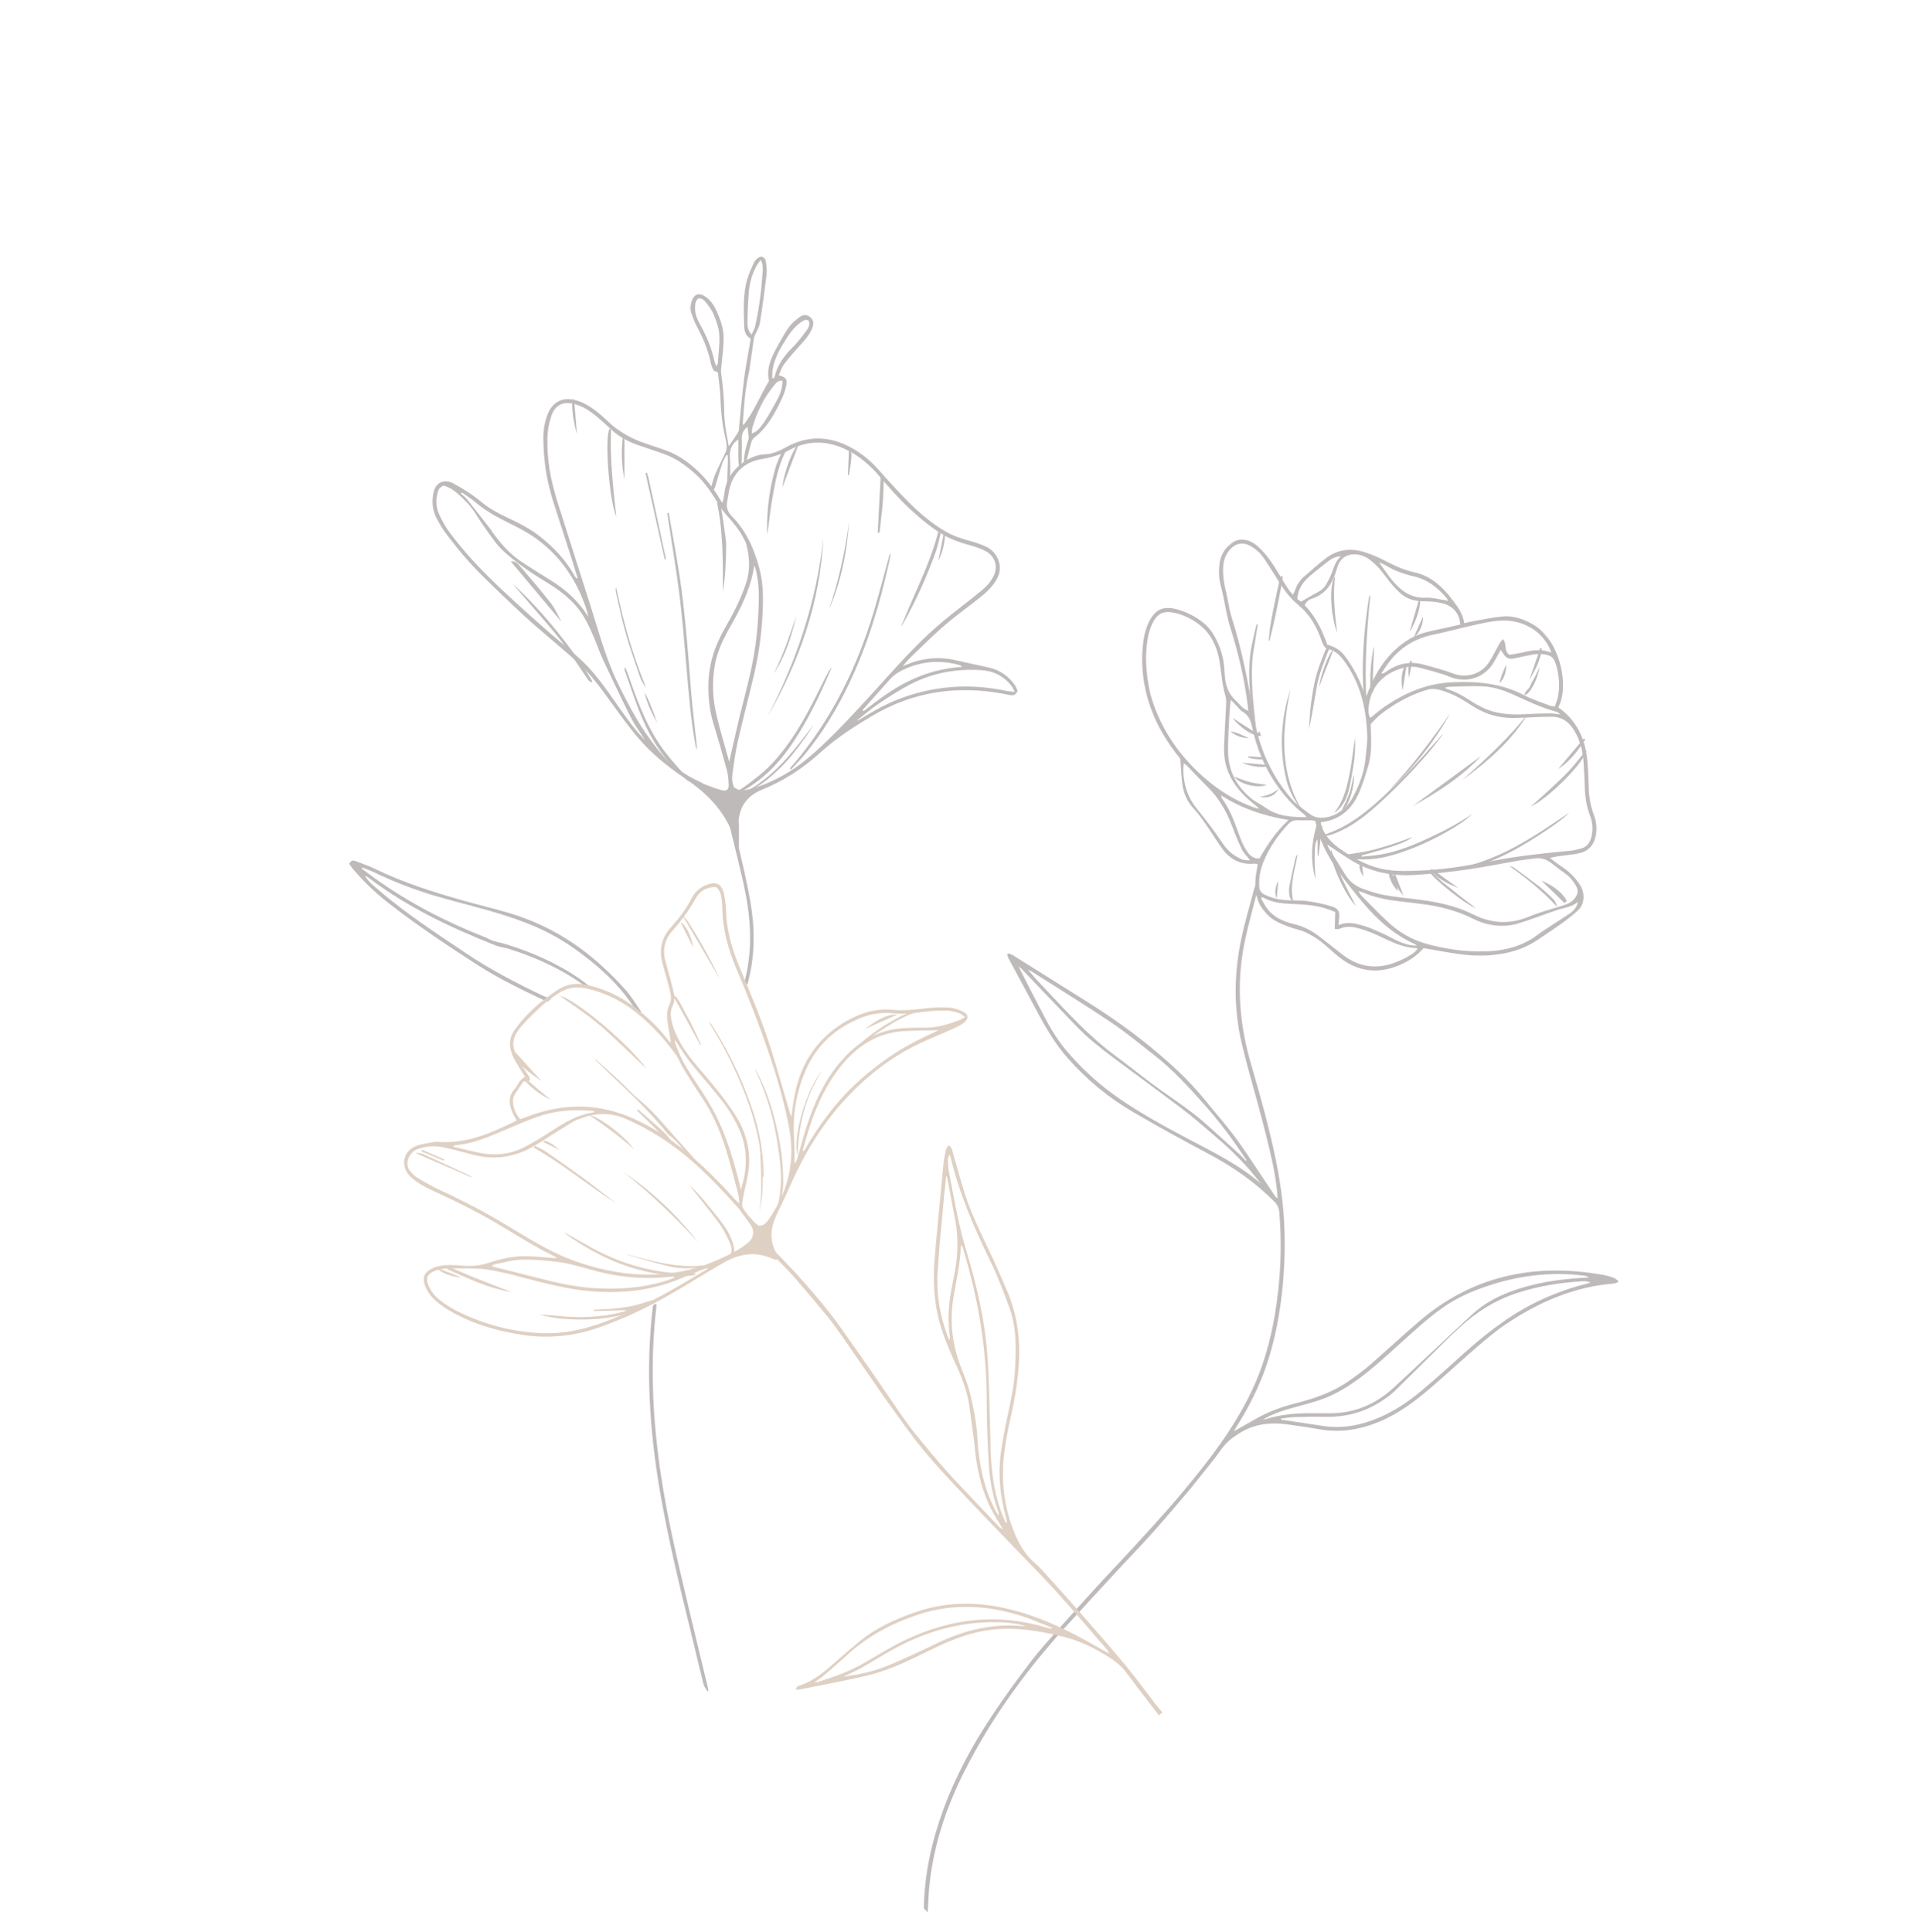 <svg xmlns="http://www.w3.org/2000/svg" xmlns:xlink="http://www.w3.org/1999/xlink" width="776px" height="781px" viewBox="0 0 776 781"><title>Group 203</title><defs><polygon id="path-1" points="0 0 85 0 85 134 0 134"></polygon><polygon id="path-3" points="5.28817079e-14 0 159 0 159 204 5.28817079e-14 204"></polygon></defs><g id="Page-1" stroke="none" stroke-width="1" fill="none" fill-rule="evenodd" opacity="0.356"><g id="creative" transform="translate(-25, -950)"><g id="Group-203" transform="translate(413.17, 1340.235) rotate(-40) translate(-413.17, -1340.235) translate(146.112, 1055.508)"><path d="M265.43,179.403 C272.738,178.323 279.896,176.619 286.952,174.434 C303.684,169.254 319.108,161.382 333.635,151.675 C339.733,147.601 345.713,143.349 351.749,139.183 C351.908,139.072 352.096,139.009 352.43,139.133 C351.581,139.837 350.754,140.567 349.882,141.237 C336.109,151.829 321.639,161.343 305.819,168.543 C295.582,173.2 284.941,176.872 273.836,178.942 C271.069,179.457 268.249,179.698 265.454,180.065 C265.444,179.844 265.437,179.624 265.43,179.403" id="Fill-1" fill="#4C3F3E"></path><path d="M294.325,68.859 C291.209,74.243 288.08,79.621 284.978,85.013 C275.856,100.856 265.004,115.622 254.415,130.55 C250.586,135.949 247.021,141.521 243.343,147.017 C242.757,147.892 242.202,148.787 241.325,149.524 C241.671,148.853 241.99,148.17 242.363,147.513 C247.591,138.319 253.78,129.714 259.845,121.03 C265.307,113.214 270.875,105.456 276.045,97.462 C281.707,88.709 286.966,79.715 292.402,70.825 C292.874,70.056 293.352,69.291 293.828,68.524 C293.994,68.636 294.159,68.746 294.325,68.859" id="Fill-3" fill="#4C3F3E"></path><path d="M335.806,116.659 C317.938,135.923 296.109,148.812 271.806,157.659 C295.501,147.861 317.089,134.637 335.806,116.659" id="Fill-5" fill="#4C3F3E"></path><path d="M242.691,172.888 C244.943,173.09 247.193,173.396 249.45,173.471 C252.678,173.58 255.932,173.778 259.139,173.493 C273.426,172.212 286.416,166.507 299.397,160.802 C300.246,160.428 301.111,160.095 301.969,159.746 C302.811,159.403 303.653,159.062 304.655,159.062 C303.123,159.812 301.586,160.548 300.063,161.31 C292.498,165.097 284.766,168.477 276.744,171.093 C269.366,173.497 261.831,175.196 254.045,175.054 C250.215,174.984 246.366,174.643 242.655,173.51 C242.667,173.303 242.68,173.094 242.691,172.888" id="Fill-7" fill="#4C3F3E"></path><path d="M240.593,105.54 C240.337,106.393 240.129,107.263 239.812,108.098 C236.894,115.777 234.039,123.477 232.39,131.485 C231.75,134.583 231.304,137.736 231.123,140.88 C230.907,144.561 230.984,148.259 231.107,151.945 C231.177,154.085 231.585,156.214 231.678,158.385 C230.471,157.24 230.449,155.711 230.239,154.31 C228.774,144.452 229.872,134.736 232.822,125.235 C234.8,118.872 237.356,112.661 239.665,106.385 C239.794,106.037 240.016,105.718 240.196,105.385 C240.329,105.436 240.462,105.488 240.593,105.54" id="Fill-9" fill="#4C3F3E"></path><path d="M336.689,164.431 C348.908,157.768 361.897,152.653 373.266,144.431 C373.408,144.602 373.547,144.773 373.689,144.947 C373.355,145.367 373.097,145.891 372.678,146.194 C370.676,147.65 368.717,149.196 366.584,150.435 C357.349,155.809 347.734,160.389 337.743,164.153 C337.405,164.282 337.041,164.339 336.689,164.431" id="Fill-11" fill="#4C3F3E"></path><path d="M227.568,50.17 C229.423,63.981 229.262,77.818 228.181,91.66 C227.933,94.842 227.338,98.001 226.902,101.17 C226.679,101.166 226.458,101.163 226.234,101.161 C226.147,100.6 225.938,100.031 225.99,99.484 C226.407,95.18 226.946,90.883 227.307,86.576 C227.609,82.955 227.891,79.322 227.887,75.694 C227.878,67.724 227.684,59.758 227.568,51.791 C227.561,51.251 227.568,50.71 227.568,50.17" id="Fill-13" fill="#4C3F3E"></path><path d="M312.607,78.757 C312.35,79.501 312.208,80.318 311.815,80.979 C310.166,83.765 308.464,86.515 306.739,89.251 C305.756,90.809 304.827,92.431 303.647,93.822 C299.587,98.59 295.373,103.216 290.607,107.307 C298.291,98.106 306.164,89.067 311.871,78.307 C312.115,78.457 312.361,78.607 312.607,78.757" id="Fill-15" fill="#4C3F3E"></path><path d="M347.195,79.642 C346.826,79.878 346.486,80.17 346.087,80.342 C339.492,83.218 334.214,87.875 328.856,92.379 C325.551,95.156 322.566,98.286 319.195,101.068 C319.558,100.604 319.909,100.131 320.287,99.678 C325.834,93 332.181,87.131 339.517,82.319 C341.415,81.073 343.568,80.185 345.635,79.193 C346.026,79.004 346.565,79.103 347.038,79.068 C347.089,79.26 347.142,79.452 347.195,79.642" id="Fill-17" fill="#4C3F3E"></path><path d="M277.042,56.44 C279.351,49.076 294.337,28.403 297.867,27.44 C297.914,27.497 297.978,27.549 298.006,27.614 C298.034,27.683 298.053,27.773 298.036,27.844 C298.002,27.993 297.982,28.173 297.888,28.277 C290.111,36.82 283.723,46.445 277.042,56.44" id="Fill-19" fill="#4C3F3E"></path><path d="M284.34,172.007 C282.436,172.595 280.561,173.262 278.623,173.76 C273.238,175.139 267.8,176.444 262.162,176.796 C257.53,177.088 252.847,177.24 248.29,176.122 C247.953,176.038 247.648,175.874 247.34,175.529 C260.174,177.587 272.235,174.818 284.34,172.007" id="Fill-21" fill="#4C3F3E"></path><path d="M241.765,117.086 C242.065,115.524 242.147,113.863 242.703,112.415 C244.953,106.535 247.186,100.635 249.739,94.907 C252.014,89.801 254.695,84.907 257.216,79.928 C257.574,79.223 258.034,78.578 258.713,78.086 C257.52,80.399 256.32,82.708 255.137,85.028 C250.201,94.721 245.925,104.74 242.513,115.177 C242.305,115.818 241.982,116.415 241.713,117.032 L241.765,117.086 Z" id="Fill-23" fill="#4C3F3E"></path><path d="M232.801,74.815 L232.801,42.815 C234.337,43.886 234.415,45.113 234.43,46.212 C234.52,52.884 234.592,59.56 234.364,66.231 C234.274,68.929 233.41,71.617 232.801,74.815" id="Fill-25" fill="#4C3F3E"></path><path d="M318.753,140.454 C329.172,134.056 338.839,126.723 347.753,118.454 C339.326,127.328 329.828,134.873 318.753,140.454" id="Fill-27" fill="#4C3F3E"></path><path d="M281.002,82.173 C286.495,71.602 291.986,61.034 297.478,50.463 C297.653,50.537 297.827,50.611 298.002,50.686 C297.702,51.41 297.454,52.164 297.092,52.853 C294.041,58.661 290.972,64.456 287.905,70.255 C285.749,74.325 283.59,78.393 281.432,82.463 C281.289,82.366 281.146,82.27 281.002,82.173" id="Fill-29" fill="#4C3F3E"></path><path d="M353.861,129.256 C358.994,123.756 364.127,118.255 369.308,112.705 C370.288,113.585 369.757,114.137 369.312,114.636 C367.379,116.793 365.502,118.999 363.45,121.061 C360.521,124.001 357.46,126.829 354.454,129.705 C354.256,129.554 354.06,129.405 353.861,129.256" id="Fill-31" fill="#4C3F3E"></path><path d="M336.239,90.414 C340.158,86.354 349.652,81.033 352.239,81.435 C346.945,84.405 341.701,87.349 336.239,90.414" id="Fill-33" fill="#4C3F3E"></path><path d="M285.072,145.887 C292.768,142.618 299.907,138.227 307.072,133.887 C300.257,138.937 293.201,143.495 285.072,145.887" id="Fill-35" fill="#4C3F3E"></path><path d="M289.231,47.05 C292.109,41.834 295.666,37.131 300.231,33.05 C299.883,34.989 298.199,36.196 297.054,37.684 C295.79,39.326 294.404,40.893 293.065,42.488 C291.791,44.012 290.509,45.53 289.231,47.05" id="Fill-37" fill="#4C3F3E"></path><path d="M286.403,20.584 C288.345,16.144 290.77,12.077 293.974,8.584 C294.257,8.913 294.32,8.963 294.351,9.032 C294.384,9.102 294.422,9.223 294.391,9.264 C291.733,13.04 289.068,16.812 286.403,20.584" id="Fill-39" fill="#4C3F3E"></path><path d="M359.631,103.634 C361.873,101.178 364.115,98.726 366.631,95.971 C366.606,97.825 366.626,97.844 363.771,100.59 C362.539,101.774 361.205,102.846 359.919,103.971 L359.631,103.634 Z" id="Fill-41" fill="#4C3F3E"></path><path d="M374.339,147.237 C371.723,150.064 368.742,152.267 365.339,153.732 C368.24,151.398 371.143,149.066 374.046,146.732 C374.143,146.899 374.241,147.07 374.339,147.237" id="Fill-43" fill="#4C3F3E"></path><path d="M240.129,117.858 C239.86,119.21 239.702,120.585 239.299,121.908 C238.377,124.915 237.332,127.899 236.192,130.858 C237.027,126.435 238.157,122.074 240.192,117.91 L240.129,117.858 Z" id="Fill-45" fill="#4C3F3E"></path><g id="Group-49" transform="translate(-0, 310.042)"><mask id="mask-2" fill="white"><use xlink:href="#path-1"></use></mask><g id="Clip-48"></g><path d="M85,0.511 C84.675,0.882 84.448,1.187 84.175,1.446 C67.45,17.246 53.716,35.392 41.748,54.963 C32.22,70.541 24.132,86.874 15.938,103.156 C11,112.969 6.149,122.827 1.254,132.663 C1.026,133.123 0.742,133.553 0.485,134 C0.324,133.952 0.162,133.903 -0,133.853 C0.268,132.669 0.31,131.367 0.839,130.313 C11.923,108.219 22.431,85.825 34.603,64.29 C47.086,42.206 61.576,21.579 79.754,3.71 C80.843,2.639 81.955,1.589 83.063,0.539 C83.59,0.038 84.14,-0.357 85,0.511" id="Fill-47" fill="#4C3F3E" mask="url(#mask-2)"></path></g><path d="M195.884,235.244 C195.765,234.017 196.386,233.394 197.119,232.854 C207.863,224.958 215.333,214.348 221.372,202.61 C225.688,194.228 229.763,185.716 233.969,177.275 C234.776,175.657 235.645,174.064 236.58,172.515 C237.016,171.793 237.553,170.972 238.869,171.331 C238.013,172.766 237.133,174.04 236.459,175.414 C234.031,180.365 231.773,185.399 229.264,190.307 C225.794,197.088 222.356,203.902 218.543,210.487 C213.234,219.647 206.58,227.697 197.992,233.963 C197.506,234.316 197.024,234.673 196.53,235.016 C196.413,235.096 196.256,235.116 195.884,235.244" id="Fill-50" fill="#4C3F3E"></path><path d="M361.38,54.038 C361.525,54.167 361.668,54.295 361.811,54.424 C362.018,54.348 362.259,54.315 362.43,54.191 C366.502,51.19 371.157,50.116 376.112,49.707 C378.997,49.47 381.85,48.741 384.682,48.076 C385.994,47.77 387.17,47.037 387.585,45.634 C387.2,44.5 386.337,44.335 385.412,44.215 C382.524,43.844 379.729,44.342 376.989,45.163 C372.238,46.584 367.54,48.161 363.69,51.469 C362.824,52.213 362.145,53.175 361.38,54.038 M363.894,57.429 C362.696,56.262 361.613,56.458 360.596,56.633 C354.056,57.747 348.121,60.373 342.605,63.991 C341.915,64.443 341.381,65.134 340.676,65.809 C343.387,66.85 345.64,66.437 355.57,62.666 C358.589,61.518 361.661,60.206 363.894,57.429 M366.309,35.154 C367.735,34.414 368.878,34.014 369.792,33.314 C375.773,28.733 381.259,23.596 386.455,18.15 C387.022,17.557 387.495,16.861 387.926,16.16 C388.172,15.758 388.242,15.251 388.521,14.392 C387.469,14.647 386.752,14.754 386.084,14.998 C382.419,16.333 379.245,18.501 376.519,21.228 C373.598,24.147 370.829,27.228 368.135,30.36 C367.155,31.5 366.182,32.826 366.309,35.154 M358.961,10.011 C357.328,10.47 357.161,10.718 356.159,11.731 C354.216,13.696 353.441,16.188 352.959,18.747 C351.951,24.088 350.316,29.185 347.767,33.99 C347.514,34.466 347.437,35.037 347.193,35.856 C347.787,35.586 348.118,35.531 348.303,35.338 C351.028,32.492 354.019,29.839 356.348,26.695 C357.998,24.468 358.954,21.639 359.818,18.949 C360.42,17.074 360.449,14.983 360.523,12.982 C360.565,11.799 360.218,10.589 358.961,10.011 M328.143,72.698 C330.033,69.592 332.714,67.063 334.96,64.14 C331.738,63.863 329.572,65.007 327.772,67.418 C325.84,69.999 323.704,72.432 321.613,74.892 C321.144,75.445 320.488,75.841 319.791,76.416 C319.358,75.307 320.083,74.863 320.523,74.363 C322.314,72.333 324.149,70.339 325.946,68.314 C326.513,67.675 327.009,66.973 327.537,66.301 C327.431,66.164 327.328,66.026 327.223,65.89 C326.016,66.413 324.724,66.801 323.617,67.489 C320.881,69.186 318.244,71.04 315.539,72.784 C314.923,73.181 314.185,73.39 313.504,73.686 L313.121,73.174 C313.436,72.744 313.667,72.19 314.082,71.907 C315.695,70.816 317.299,69.674 319.033,68.804 C321.914,67.355 324.909,66.138 327.816,64.737 C328.513,64.401 329.168,63.813 329.633,63.185 C330.343,62.223 330.93,61.157 331.464,60.082 C333.929,55.143 337.069,50.667 340.456,46.323 C342.48,43.729 344.17,40.875 346.049,38.083 C345.78,37.561 345.512,37.047 345.277,36.595 C345.306,36.272 345.281,36.032 345.352,35.828 C345.649,34.978 345.882,34.086 346.308,33.302 C348.916,28.498 350.47,23.348 351.564,18.018 C351.907,16.338 352.568,14.721 353.131,13.09 C353.75,11.304 355.056,10.094 356.625,9.132 C358.934,7.714 360.908,8.437 361.747,10.997 C362.576,13.531 362.316,16.072 361.639,18.562 C360.646,22.212 359.315,25.805 356.93,28.732 C354.577,31.614 351.729,34.091 349.103,36.748 C348.375,37.486 347.501,38.138 346.967,38.999 C344.15,43.538 341.115,47.906 337.702,52.022 C334.824,55.492 332.701,59.462 330.224,63.79 C332.752,63.057 334.837,62.534 336.856,61.823 C337.509,61.594 338.01,60.894 338.548,60.374 C343.192,55.871 347.745,51.268 352.494,46.877 C356.172,43.479 360.092,40.345 363.903,37.091 C364.241,36.801 364.56,36.489 364.944,36.138 C364.162,34.146 364.828,32.369 366.008,30.863 C369.997,25.772 373.886,20.548 379.331,16.865 C381.243,15.571 383.383,14.601 385.467,13.58 C386.71,12.973 388.062,12.899 389.295,13.281 C390.516,14.339 390.182,15.488 389.576,16.439 C388.653,17.89 387.684,19.382 386.444,20.545 C381.669,25.017 376.837,29.435 371.889,33.713 C370.577,34.846 368.764,35.402 367.184,36.225 C366.854,36.399 366.481,36.529 366.21,36.772 C363.578,39.107 360.967,41.465 358.346,43.813 C357.449,44.615 356.598,45.48 355.632,46.194 C350.107,50.283 345.431,55.281 340.651,60.167 C340.506,60.314 340.46,60.56 340.218,61.083 C347.211,59.534 353.274,56.212 359.631,54.012 C361.336,50.689 364.081,48.726 367.155,47.237 C369.447,46.127 371.853,45.236 374.246,44.351 C376.257,43.607 378.288,42.842 380.379,42.41 C382.045,42.069 383.819,42.093 385.533,42.179 C387.596,42.284 388.583,43.169 388.963,44.841 C389.325,46.428 388.715,47.77 387,48.77 C384.342,50.324 381.362,50.693 378.369,51.089 C375.106,51.519 371.84,52.022 368.636,52.758 C367.087,53.116 365.678,54.077 364.162,54.785 C365.929,57.323 365.83,58.382 363.595,60.094 C362.347,61.046 360.993,61.906 359.58,62.585 C354.902,64.831 350.107,66.78 344.923,67.524 C343.664,67.704 342.365,67.833 341.108,67.724 C339.799,67.612 338.766,68 337.76,68.732 C335.999,70.019 334.233,71.297 332.44,72.544 C331.673,73.078 330.84,73.521 329.904,73.816 C332.18,70.546 335.43,68.448 338.509,66.479 C339.439,65.093 340.26,63.87 341.075,62.657 C339.034,62.535 337.404,63.277 336.083,64.948 C334.266,67.251 332.325,69.454 330.413,71.683 C329.915,72.261 329.337,72.772 328.796,73.313 C328.578,73.108 328.361,72.902 328.143,72.698" id="Fill-52" fill="#4C3F3E"></path><path d="M303.141,180.232 C303.131,180.443 303.122,180.656 303.113,180.865 C310.439,181.082 317.734,181.486 324.871,183.252 C332.134,185.047 338.823,188.093 345.198,192.752 C345.039,192.077 345.042,191.846 344.939,191.691 C340.644,185.337 334.886,180.953 327.571,178.737 C325.03,177.967 322.419,177.434 319.735,177.815 C314.201,178.602 308.671,179.424 303.141,180.232 M298.893,181.996 C298.872,182.071 298.854,182.145 298.833,182.222 C300.092,182.444 301.348,182.698 302.612,182.88 C308.632,183.736 314.516,185.139 320.187,187.357 C333.237,192.459 344.003,200.668 352.667,211.723 C353.241,212.456 353.935,213.097 354.946,214.182 C355.215,212.82 355.489,212.039 355.506,211.25 C355.61,206.399 353.886,202.281 350.421,198.924 C343.089,191.825 334.506,186.924 324.587,184.69 C319.73,183.595 314.744,182.997 309.785,182.455 C306.18,182.063 302.523,182.134 298.893,181.996 M235.618,8.792 C235.42,8.819 235.224,8.843 235.025,8.869 C235.162,10.067 235.444,11.268 235.415,12.463 C235.288,17.661 235.074,22.858 234.883,28.055 C234.873,28.358 234.749,28.655 234.727,28.959 C234.369,34.317 234.353,39.678 235.809,44.881 C237.149,49.659 238.747,54.365 240.278,59.085 C242.135,64.809 243.165,70.641 242.759,76.685 C242.683,77.83 242.566,78.972 242.468,80.114 C243.549,78.193 244.247,76.187 244.941,74.18 C248.625,63.508 249.333,52.644 246.427,41.719 C245.296,37.464 243.508,33.36 241.734,29.315 C239.794,24.889 238.13,20.421 237.31,15.632 C236.918,13.322 236.193,11.07 235.618,8.792 M248.367,161.612 C252.435,158.527 256.301,155.576 260.184,152.648 C269.043,145.974 278.362,139.939 286.646,132.466 C291.131,128.42 295.247,124.09 299.25,119.59 C302.11,116.376 304.551,112.943 306.471,109.11 C306.751,108.554 306.916,107.935 307.134,107.348 C301.563,112.349 295.129,115.543 288.436,118.286 C286.26,119.175 284.025,119.919 281.842,120.792 C277.461,122.546 273.217,124.542 269.51,127.575 C264.006,132.079 259.715,137.586 256.542,143.913 C253.679,149.632 251.164,155.524 248.367,161.612 M227.92,132.996 C228.427,129.246 228.624,125.777 229.408,122.451 C231.382,114.063 233.572,105.722 235.778,97.39 C236.538,94.518 237.626,91.735 238.511,88.895 C240.085,83.857 241.573,78.783 241.434,73.427 C241.301,68.419 240.178,63.574 238.55,58.866 C236.402,52.653 234.638,46.342 233.535,39.862 C233.14,37.537 232.89,35.128 233.024,32.785 C233.292,27.98 233.715,23.174 234.364,18.409 C234.818,15.079 234.484,11.825 234.063,8.577 C233.754,6.172 233.085,3.794 231.634,1.805 C229.771,1.534 229.484,1.568 228.153,2.472 C225.468,4.3 223.596,6.8 222.777,9.934 C222.124,12.436 221.585,15.019 221.427,17.594 C220.931,25.708 221.177,33.826 221.92,41.917 C222.369,46.785 222.964,51.644 223.607,56.491 C224.402,62.469 225.266,68.442 226.189,74.403 C227.078,80.138 228.261,85.832 228.991,91.586 C230.001,99.531 229.124,107.475 228.452,115.408 C227.966,121.126 227.479,126.848 227.92,132.996 M229.465,140.331 C229.249,146.122 230.863,153.666 234.351,160.806 C234.582,161.283 234.694,161.827 234.959,162.283 C236.217,164.439 237.362,166.684 238.834,168.683 C239.911,170.148 241.123,170.038 242.224,168.586 C243.413,167.012 244.633,165.398 245.458,163.621 C248.223,157.671 250.888,151.668 253.457,145.627 C255.545,140.716 258.47,136.364 261.919,132.38 C267.277,126.189 273.978,121.954 281.609,119.172 C288.106,116.802 294.458,114.186 300.364,110.441 C305.016,107.49 307.955,103.334 310.265,98.535 C310.556,97.93 310.628,97.214 310.795,96.549 C311.816,92.494 311.749,88.368 311.645,84.229 C311.605,82.631 311.636,81.001 311.905,79.432 C312.798,74.216 313.434,69.032 312.691,63.704 C311.964,58.491 310.678,53.524 307.957,48.994 C306.265,46.18 304.575,43.364 302.857,40.566 C300.448,36.642 298.639,32.508 298.15,27.851 C297.886,25.345 297.527,22.845 297.075,20.367 C296.467,17.046 295.573,13.799 293.652,10.96 C290.797,6.744 287.156,5.771 282.897,8.475 C280.487,10.005 278.193,11.902 276.306,14.047 C272.02,18.925 268.426,24.329 265.603,30.221 C264.614,32.286 263.617,34.354 262.744,36.47 C257.087,50.166 251.455,63.873 245.832,77.583 C241.612,87.871 236.851,97.909 234.169,108.838 C231.791,118.521 229.586,128.149 229.465,140.331 M243.265,170.869 C243.703,172.699 244.757,173.867 246.219,174.654 C247.489,175.334 248.779,175.995 250.117,176.524 C257.686,179.51 265.583,180.925 273.678,180.938 C278.677,180.947 283.686,180.611 288.67,180.176 C294.48,179.666 300.272,178.937 306.058,178.197 C314.774,177.081 323.46,175.713 332.191,174.755 C339.885,173.91 347.62,173.478 355.375,173.712 C360.986,173.882 366.6,174.151 372.214,174.143 C374.136,174.14 376.145,173.674 377.961,173.002 C382.339,171.38 384.222,167.13 382.418,162.767 C381.497,160.537 380.109,158.471 378.739,156.465 C376.617,153.362 374.734,150.157 373.495,146.584 C371.708,141.435 370.783,136.096 370.084,130.716 C369.284,124.565 369.136,118.374 369.074,112.171 C369.019,106.561 368.175,101.034 365.931,95.841 C362.464,87.818 356.648,82.513 348.017,80.728 C344.106,79.919 340.607,78.417 337.14,76.358 C331.6,73.069 325.721,72.947 320.145,76.625 C318.505,77.709 317.085,79.131 315.53,80.353 C313.586,81.881 312.791,83.731 312.996,86.32 C313.651,94.549 311.404,102.224 307.959,109.565 C305.811,114.137 302.816,118.11 299.449,121.917 C293.107,129.083 286.16,135.525 278.523,141.22 C271.137,146.728 263.604,152.033 256.255,157.59 C252.862,160.156 249.709,163.056 246.544,165.91 C245.081,167.229 243.749,168.737 243.265,170.869 M249.227,65.261 C250.137,63.092 251.068,60.931 251.955,58.752 C255.156,50.898 258.329,43.031 261.546,35.182 C262.269,33.418 263.107,31.697 263.935,29.974 C266.832,23.953 270.542,18.459 274.749,13.305 C276.792,10.803 279.197,8.684 281.998,7.073 C287.22,4.07 291.865,5.206 295.149,10.31 C297.301,13.651 298.198,17.45 298.828,21.316 C299.232,23.804 299.337,26.355 299.936,28.788 C300.865,32.551 302.232,36.191 304.171,39.564 C305.846,42.478 307.627,45.329 309.362,48.209 C312.507,53.427 313.892,59.162 314.385,65.19 C314.774,69.944 314.327,74.633 313.484,79.667 C314.138,79.222 314.551,78.985 314.913,78.686 C315.736,78.008 316.557,77.324 317.341,76.6 C323.627,70.811 334.213,71.652 339.364,75.709 C341.842,77.658 344.77,78.4 347.767,78.991 C357.923,80.986 364.517,87.162 368.044,96.792 C369.575,100.97 370.362,105.317 370.49,109.809 C370.665,115.853 370.865,121.905 371.398,127.923 C371.953,134.168 373.026,140.353 375.122,146.303 C376.354,149.8 378.3,152.891 380.389,155.922 C381.638,157.738 382.822,159.635 383.76,161.625 C384.981,164.219 384.998,166.979 383.897,169.651 C382.733,172.477 380.439,174.046 377.642,174.925 C373.724,176.154 369.706,175.967 365.674,175.784 C360.291,175.541 354.896,175.231 349.516,175.347 C343.45,175.476 337.395,176.027 331.339,176.44 C330.001,176.532 328.674,176.81 326.967,177.059 C328.961,177.776 330.633,178.253 332.206,178.963 C337.14,181.189 341.365,184.347 344.662,188.731 C347.461,192.449 350.363,196.09 353.188,199.792 C355.945,203.402 357.124,207.517 356.752,212.048 C356.674,212.988 356.27,213.902 356.083,214.59 C354.515,215.362 353.527,214.977 352.71,213.997 C351.926,213.061 351.19,212.084 350.406,211.15 C338.381,196.828 323.388,187.684 304.905,184.606 C296.365,183.182 287.801,182.091 279.118,182.435 C269.556,182.811 260.234,181.687 251.07,178.722 C245.704,176.988 240.52,177.877 236.274,182.029 C235.579,182.708 235.081,183.586 234.456,184.343 C232.362,186.877 230.249,189.394 227.975,191.833 C228.715,189.94 229.43,188.037 230.197,186.156 C231.945,181.856 232.744,177.393 232.894,172.746 C233.092,166.62 231.928,160.78 230.279,154.916 C227.959,146.677 226.326,138.303 226.376,129.638 C226.418,122.12 227.136,114.668 227.618,107.188 C227.933,102.32 227.979,97.351 227.391,92.522 C226.367,84.115 224.686,75.793 223.425,67.412 C222.619,62.051 222.004,56.656 221.431,51.261 C220.795,45.257 220.102,39.245 219.815,33.218 C219.57,28.107 219.763,22.967 219.967,17.848 C220.065,15.344 220.49,12.827 221.014,10.371 C221.826,6.557 223.929,3.552 227.063,1.222 C230.244,-1.144 233.845,0.058 235.281,3.681 C237.01,8.049 238.378,12.453 239.216,17.05 C239.935,20.995 241.43,24.658 243.097,28.274 C245.269,32.992 247.346,37.752 248.375,42.9 C249.783,49.94 250.21,56.988 248.773,64.08 C248.699,64.437 248.764,64.822 248.764,65.194 C248.918,65.216 249.074,65.239 249.227,65.261" id="Fill-54" fill="#4C3F3E"></path><path d="M155.423,216.195 C155.289,215.105 154.921,213.986 155.055,212.929 C156.137,204.331 155.428,195.832 153.758,187.373 C152.48,180.909 150.813,174.542 148.281,168.425 C147.199,165.806 146.007,163.216 144.681,160.705 C140.944,153.622 136.557,146.921 131.928,140.367 C128.781,135.907 125.637,131.442 122.607,126.909 C117.585,119.392 113.304,111.48 109.58,103.278 C108.921,101.827 108.059,100.464 107.29,99.06 C107.141,99.107 106.992,99.153 106.844,99.204 C107.358,101.355 107.84,103.515 108.388,105.66 C112.57,122 119.022,137.475 127.101,152.33 C127.723,153.473 128.139,154.73 128.823,155.835 C129.662,157.191 130.741,158.406 131.61,159.747 C137.689,169.099 142.61,178.973 145.607,189.696 C146.04,191.24 146.377,192.813 146.718,194.379 C146.861,195.036 146.904,195.712 146.603,196.543 C146.237,195.695 145.737,194.878 145.528,193.994 C142.881,182.847 138.022,172.617 131.936,162.904 C130.802,161.095 129.254,159.517 128.246,157.652 C119.133,140.763 111.131,123.436 106.802,104.703 C106.647,104.034 106.453,103.371 106.266,102.708 C106.25,102.649 106.16,102.611 105.946,102.426 C105.494,105.192 106.103,107.785 106.52,110.34 C108.865,124.711 113.143,138.623 117.162,152.603 C120.434,163.983 124.999,174.863 129.886,185.639 C130.344,186.651 131.011,187.571 131.735,188.794 C130.852,188.738 130.271,188.701 129.668,188.662 C125.269,178.973 120.846,169.424 117.729,159.375 C113.375,145.334 109.239,131.228 106.177,116.852 C104.771,110.248 104.038,103.562 104.028,96.812 C104.028,96.001 104.158,95.193 104.218,94.521 C105.886,93.675 106.536,94.637 107.063,95.583 C108.444,98.067 109.905,100.526 111.059,103.112 C116.126,114.462 122.815,124.905 129.758,135.207 C133.584,140.881 137.752,146.34 141.459,152.084 C149.08,163.89 153.766,176.803 155.737,190.606 C156.438,195.516 156.886,200.487 157.018,205.44 C157.112,208.999 156.492,212.578 156.187,216.147 C155.934,216.162 155.677,216.178 155.423,216.195" id="Fill-56" fill="#4C3F3E"></path><path d="M419.553,355.309 C421.594,356.681 423.574,358.149 425.686,359.408 C432.054,363.195 439.105,365.341 446.238,367.254 C452.366,368.898 458.568,370.199 464.916,370.8 C460.948,371.094 457.05,370.568 453.172,369.879 C445.289,368.475 437.618,366.343 430.279,363.19 C425.645,361.203 421.391,358.609 417.733,355.173 C416.754,354.255 415.878,353.235 414.916,352.219 C415.176,351.728 415.373,351.353 415.623,350.883 C418.293,352.451 420.815,354.08 423.477,355.454 C426.163,356.839 428.96,358.035 431.762,359.189 C434.557,360.337 437.421,361.331 440.32,362.418 C437.278,362.49 431.958,360.529 419.91,354.924 C419.791,355.052 419.672,355.182 419.553,355.309" id="Fill-58" fill="#4C3F3E"></path><path d="M413.882,338.935 C414.572,339.159 415.269,339.365 415.95,339.607 C420.848,341.355 425.967,342.108 431.256,342.348 C439.134,342.709 446.942,341.959 454.734,341.295 C461.3,340.737 467.799,339.623 474.322,338.731 C475.058,338.633 475.768,338.394 476.585,338.529 C473.288,339.219 470.022,340.044 466.69,340.567 C456.727,342.136 446.675,343.178 436.546,343.451 C430.302,343.618 424.074,343.28 418.122,341.393 C416.504,340.882 414.866,340.375 413.585,339.348 C413.685,339.211 413.784,339.073 413.882,338.935" id="Fill-60" fill="#4C3F3E"></path><path d="M495.297,395.605 C490.576,396.022 484.945,395.328 479.308,394.64 C473.279,393.903 467.321,392.812 461.488,391.172 C455.614,389.523 450.024,387.239 445.147,383.536 C444.852,383.313 444.447,383.222 444.297,382.731 C460.324,392.21 478.251,393.89 495.297,395.605" id="Fill-62" fill="#4C3F3E"></path><path d="M413.043,325.926 C413.234,321.172 413.96,316.484 416.064,312.206 C421.641,300.86 430.04,291.788 441.043,284.926 C427.304,295.84 415.706,308.079 413.043,325.926" id="Fill-64" fill="#4C3F3E"></path><path d="M490.063,276.221 C489.752,276.846 489.705,277.067 489.567,277.201 C479.51,286.947 469.931,297.083 461.541,308.209 C461.518,308.241 461.392,308.2 461.155,308.179 C460.814,307.301 461.497,306.682 461.944,306.09 C464.081,303.251 466.165,300.365 468.473,297.656 C474.714,290.335 481.549,283.542 488.854,277.186 C489.12,276.954 489.406,276.744 490.063,276.221" id="Fill-66" fill="#4C3F3E"></path><path d="M418.717,290.038 C418.888,289.547 418.981,289.008 419.24,288.573 C424.553,279.611 430.092,270.789 437.727,263.626 C440.698,260.837 444.128,258.553 447.349,256.038 C447.458,256.171 447.564,256.3 447.671,256.431 C445.852,258.011 444.028,259.581 442.216,261.168 C440.423,262.742 438.529,264.216 436.874,265.93 C430.898,272.123 426.09,279.245 421.32,286.39 C420.492,287.63 419.555,288.798 418.671,289.997 L418.717,290.038 Z" id="Fill-68" fill="#4C3F3E"></path><path d="M399.421,350.298 C402.781,342.479 408.682,336.795 416.241,332.298 C416.996,334.06 415.158,334.157 414.722,335.055 C414.953,335.206 415.195,335.365 415.37,335.481 C412.4,338.246 409.421,341.021 406.442,343.794 C406.347,343.725 406.252,343.656 406.158,343.585 C407.546,341.898 408.935,340.209 410.334,338.511 C408.85,338.866 408.118,339.437 404.39,343.81 C402.619,345.889 401.069,348.13 399.421,350.298" id="Fill-70" fill="#4C3F3E"></path><path d="M464.179,282.115 C459.096,284.855 453.934,287.478 449.533,291.237 C445.144,294.985 440.765,298.748 436.179,302.333 C438.556,299.885 440.824,297.321 443.338,295.019 C446.181,292.416 449.108,289.859 452.252,287.628 C455.196,285.543 458.458,283.884 461.613,282.098 C462.291,281.715 463.113,281.582 463.869,281.333 C463.973,281.595 464.076,281.853 464.179,282.115" id="Fill-72" fill="#4C3F3E"></path><path d="M508.508,354.125 C496.075,358.485 483.322,358.529 470.508,357.722 C483.229,357.283 495.955,356.861 508.508,354.125" id="Fill-74" fill="#4C3F3E"></path><path d="M516.921,380.615 C513.555,384.033 492.019,385.8 484.921,383.728 C488.287,383.611 491.827,383.536 495.362,383.349 C498.99,383.156 502.63,383.002 506.23,382.553 C509.648,382.127 513.024,381.339 516.921,380.615" id="Fill-76" fill="#4C3F3E"></path><path d="M484.517,333.837 C471.974,338.546 459.013,341.387 445.517,341.837 C458.793,340.404 471.696,337.301 484.517,333.837" id="Fill-78" fill="#4C3F3E"></path><path d="M422.331,334.656 C423.825,334.195 425.368,333.841 426.806,333.251 C430.801,331.615 434.202,329.009 437.494,326.353 C441.256,323.317 444.731,319.94 448.331,316.712 C445.978,319.96 443.174,322.831 440.104,325.447 C437.549,327.623 435.004,329.84 432.255,331.762 C429.344,333.799 426.023,334.993 422.331,334.656" id="Fill-80" fill="#4C3F3E"></path><path d="M467.023,421.478 C466.595,412.867 464.969,404.67 462.819,396.478 C463.167,397.073 463.672,397.604 463.84,398.275 C464.836,402.246 465.797,406.234 466.68,410.252 C467.096,412.146 467.367,414.105 467.599,416.057 C467.817,417.893 468.149,419.797 467.023,421.478" id="Fill-82" fill="#4C3F3E"></path><path d="M446.874,264.277 C448.251,262.946 449.582,261.558 451.018,260.298 C452.892,258.651 454.827,257.075 456.775,255.522 C459.706,253.182 462.661,250.875 465.63,248.589 C466.212,248.137 466.899,247.835 467.536,247.466 C467.649,247.599 467.762,247.735 467.874,247.872 C467.602,248.243 467.389,248.698 467.045,248.977 C462.911,252.32 458.784,255.671 454.603,258.949 C452.172,260.856 449.647,262.63 447.164,264.466 C447.068,264.401 446.97,264.34 446.874,264.277" id="Fill-84" fill="#4C3F3E"></path><path d="M470.105,279.567 C472.79,272.097 480.105,262.556 484.105,261.567 C482.815,262.904 481.474,264.193 480.249,265.586 C478.98,267.03 477.787,268.545 476.628,270.077 C475.467,271.613 474.371,273.197 473.283,274.784 C472.2,276.363 471.162,277.972 470.105,279.567" id="Fill-86" fill="#4C3F3E"></path><path d="M482.632,355.141 C471.242,356.593 459.928,355.132 448.632,352.942 C459.965,353.674 471.299,354.409 482.632,355.141" id="Fill-88" fill="#4C3F3E"></path><path d="M436.561,376.909 C437.795,379.367 437.481,382.245 438.097,384.881 C438.729,387.589 439.175,390.357 439.752,393.084 C440.328,395.801 440.965,398.502 441.505,400.909 C439.488,397.67 436.021,381.936 436.561,376.909" id="Fill-90" fill="#4C3F3E"></path><path d="M404.927,369.102 C404.439,362.176 408.682,347.715 411.889,345.102 C410.536,348.99 409.019,352.832 407.873,356.777 C406.718,360.753 405.929,364.834 404.927,369.102" id="Fill-92" fill="#4C3F3E"></path><path d="M386.396,350.732 C386.607,350.013 386.675,349.202 387.061,348.589 C387.686,347.598 388.391,346.58 389.291,345.844 C392.334,343.364 395.467,340.989 398.595,338.61 C399.09,338.233 399.733,338.046 400.396,337.885 C395.651,341.958 390.042,345.134 386.993,350.885 C386.794,350.835 386.594,350.783 386.396,350.732" id="Fill-94" fill="#4C3F3E"></path><path d="M465,306.703 C468.755,301.706 473.034,297.204 478,293.313 C477.598,293.808 477.221,294.324 476.793,294.792 C474.364,297.451 471.883,300.059 469.508,302.768 C468.636,303.761 468.07,305.028 467.243,306.071 C466.822,306.6 466.128,306.906 465.558,307.313 C465.373,307.109 465.186,306.906 465,306.703" id="Fill-96" fill="#4C3F3E"></path><path d="M464.618,283.722 C460.139,286.653 455.086,288.772 450.618,291.722 C452.575,289.248 461.663,283.914 464.618,283.722" id="Fill-98" fill="#4C3F3E"></path><path d="M519.128,377.128 C513.711,378.813 508.216,379.897 503.128,379.203 C508.019,378.346 513.532,377.38 519.044,376.416 C519.072,376.653 519.1,376.891 519.128,377.128" id="Fill-100" fill="#4C3F3E"></path><path d="M504.747,290.16 C504.003,292.588 497.585,296.742 492.747,298.16 C496.747,295.493 500.748,292.828 504.747,290.16" id="Fill-102" fill="#4C3F3E"></path><path d="M400.833,297.419 C402.142,299.61 403.147,301.585 404.423,303.332 C405.72,305.11 407.285,306.664 408.824,308.419 C405.019,307.238 400.594,301.267 400.833,297.419" id="Fill-104" fill="#4C3F3E"></path><path d="M425.438,335.743 C427.748,334.638 430.196,333.696 432.385,332.353 C434.521,331.041 436.389,329.319 438.438,327.855 C435.914,331.387 428.674,336.695 425.438,335.743" id="Fill-106" fill="#4C3F3E"></path><path d="M517.437,344.1 C521.325,341.767 525.213,339.434 529.1,337.1 C529.213,337.283 529.326,337.466 529.437,337.649 C526.101,340.857 521.846,342.604 517.437,344.1" id="Fill-108" fill="#4C3F3E"></path><path d="M420.508,289.804 C420.264,290.45 420.019,291.095 419.757,291.786 C417.231,289.982 415.392,284.118 415.576,278.786 C416.776,282.576 417.976,286.369 419.191,290.211 C419.908,290.02 420.237,289.934 420.564,289.846 L420.508,289.804 Z" id="Fill-110" fill="#4C3F3E"></path><path d="M523.947,342.881 C519.627,346.351 514.16,348.537 511.947,347.704 C512.997,346.248 514.594,347.009 515.775,346.342 C516.953,345.679 518.264,345.31 519.508,344.789 C520.823,344.239 522.128,343.664 523.947,342.881" id="Fill-112" fill="#4C3F3E"></path><path d="M438.044,377.273 L441.359,390.273 C439.214,386.104 437.228,381.91 437.366,377.38 C437.591,377.345 437.819,377.31 438.044,377.273" id="Fill-114" fill="#4C3F3E"></path><path d="M483.532,307.404 C480.835,309.761 478.222,312.044 475.532,314.395 C477.387,310.588 481.208,307.207 483.532,307.404" id="Fill-116" fill="#4C3F3E"></path><path d="M468.962,409.351 C471.011,413.518 472.442,417.837 471.563,422.28 C471.137,422.303 470.711,422.326 470.285,422.351 C469.841,417.98 469.397,413.61 468.962,409.351" id="Fill-118" fill="#4C3F3E"></path><path d="M406.88,295.102 C409.525,297.747 412.171,300.392 414.88,303.101 C412.967,303.167 408.783,299.074 406.88,295.102" id="Fill-120" fill="#4C3F3E"></path><path d="M421.798,375.431 C421.496,371.681 422.841,367.697 424.669,366.431 C425.079,367.723 424.019,371.116 421.798,375.431" id="Fill-122" fill="#4C3F3E"></path><path d="M425.344,369.452 L422.403,378.197 C422.17,375.061 422.577,372.015 424.529,369.197 C424.801,369.281 425.074,369.366 425.344,369.452" id="Fill-124" fill="#4C3F3E"></path><path d="M492.862,300.824 C495.525,299.518 498.19,298.211 500.862,296.898 C499.506,299.06 495.3,301.341 492.862,300.824" id="Fill-126" fill="#4C3F3E"></path><path d="M415.494,289.395 C413.352,287.464 411.852,285.196 411.494,282.395 C413.335,284.47 414.221,287.011 415.494,289.395" id="Fill-128" fill="#4C3F3E"></path><path d="M514.253,333.344 C512.027,335.93 509.589,337.395 507.253,337.343 C509.66,335.577 511.931,334.448 514.253,333.344" id="Fill-130" fill="#4C3F3E"></path><path d="M387.427,341.155 C385.849,342.734 384.269,344.311 382.427,346.155 C382.836,344.173 384.76,342.216 387.427,341.155" id="Fill-132" fill="#4C3F3E"></path><path d="M411.426,312.694 C408.42,313.987 405.765,313.039 403.426,310.264 C405.971,311.752 408.58,312.848 411.426,312.694" id="Fill-134" fill="#4C3F3E"></path><path d="M414.635,299.778 C412.841,298.508 411.34,296.957 410.161,295.107 C410.271,294.997 410.382,294.888 410.494,294.778 C412.049,296.266 413.606,297.755 415.161,299.244 C414.986,299.421 414.81,299.599 414.635,299.778" id="Fill-136" fill="#4C3F3E"></path><path d="M480.763,312.241 C481.901,309.994 483.484,308.372 485.655,307.241 C485.715,307.739 485.803,307.984 485.743,308.034 C484.091,309.449 482.426,310.843 480.763,312.241" id="Fill-138" fill="#4C3F3E"></path><path d="M414.959,361.863 C415.144,359.598 415.78,357.75 417.453,356.863 C417.62,357.011 417.79,357.164 417.959,357.313 L414.959,361.863 Z" id="Fill-140" fill="#4C3F3E"></path><path d="M304.636,419.394 C304.761,419.396 304.886,419.396 305.012,419.398 C305.16,417.909 305.299,416.418 305.458,414.931 C306.339,406.732 306.621,398.494 306.369,390.273 C306.09,381.201 305.689,372.104 303.801,363.178 C302.258,355.883 300.91,348.519 298.849,341.365 C295.367,329.299 291.389,317.377 287.611,305.397 C287.412,304.769 287.112,304.173 286.858,303.562 C286.775,307.555 287.049,311.433 287.276,315.314 C288.008,327.878 288.545,340.458 291.498,352.775 C292.951,358.838 294.183,364.952 295.607,371.022 C297.693,379.903 300.573,388.596 301.881,397.656 C302.755,403.686 303.575,409.727 304.386,415.764 C304.548,416.963 304.558,418.185 304.636,419.394 M248.538,508.332 C248.461,508.461 248.385,508.591 248.308,508.722 C252.049,512.948 255.816,517.152 259.521,521.408 C264.047,526.607 269.657,530.119 276.085,532.488 C283.561,535.242 291.32,536.246 299.208,536.224 C307.066,536.202 314.926,535.918 322.782,535.643 C329.496,535.408 336.189,535.527 342.882,536.127 C355.247,537.232 366.987,540.536 378.142,545.957 C378.655,546.206 379.201,546.391 379.73,546.609 C379.221,545.575 378.504,544.842 377.691,544.239 C370.368,538.803 362.609,534.131 354.112,530.732 C345.764,527.393 337.082,526.163 328.148,526.502 C324.866,526.625 321.588,526.855 318.315,527.121 C309.258,527.853 300.209,528.677 291.147,529.353 C289.037,529.512 286.881,529.337 284.765,529.115 C276.302,528.222 268.96,524.812 262.58,519.192 C259.547,516.516 256.384,513.984 253.21,511.476 C251.74,510.317 250.101,509.372 248.538,508.332 M303.378,430.366 C303.396,427.504 303.504,424.638 303.415,421.778 C303.225,415.517 302.511,409.304 301.406,403.132 C300.655,398.938 300.086,394.708 299.233,390.534 C298.245,385.692 297.057,380.89 295.919,376.081 C294.114,368.461 292.271,360.851 290.459,353.233 C288.942,346.855 287.624,340.435 287.17,333.882 C286.443,323.368 285.807,312.845 285.123,302.33 C285.071,301.557 284.935,300.791 284.836,300.019 C283.013,307.494 281.392,314.925 279.752,322.353 C278.631,327.425 277.787,332.547 277.746,337.739 C277.668,347.781 278.982,357.655 281.673,367.352 C284.514,377.583 288.349,387.448 292.338,397.264 C296.722,408.053 301.506,418.709 303.378,430.366 M242.568,503.975 C243.036,504.212 243.492,504.473 243.971,504.68 C248.991,506.839 253.531,509.765 257.725,513.246 C260.308,515.393 262.859,517.578 265.454,519.716 C272.997,525.928 281.791,528.481 291.41,528.051 C305.823,527.404 320.219,526.452 334.629,525.746 C340.623,525.451 346.474,526.517 352.125,528.502 C362.018,531.977 370.879,537.323 379.184,543.652 C379.622,543.983 380.088,544.281 380.543,544.594 C380.306,543.748 379.846,543.18 379.348,542.647 C370.13,532.736 359.036,525.634 346.466,520.756 C340.33,518.374 334.042,516.559 327.451,516.028 C320.214,515.445 312.971,515.775 305.728,516.021 C298.03,516.283 290.333,516.719 282.627,516.185 C276.669,515.775 270.809,514.837 265.238,512.612 C262.052,511.342 258.938,509.888 255.825,508.446 C251.609,506.491 247.35,504.674 242.568,503.975 M285.032,293.481 C285.315,293.986 285.688,294.463 285.865,295.003 C289.606,306.521 293.356,318.031 297.037,329.568 C300.142,339.299 302.8,349.162 304.686,359.194 C306.574,369.248 307.983,379.381 307.799,389.665 C307.685,396.066 307.84,402.482 307.502,408.873 C307.189,414.797 306.395,420.699 305.784,426.608 C305.385,430.467 304.93,434.322 304.513,438.181 C304.49,438.39 304.597,438.614 304.727,439.24 C305.365,438.371 305.847,437.751 306.289,437.102 C310.609,430.782 314.024,423.943 317.373,417.099 C321.701,408.255 325.684,399.245 329.831,390.314 C330.73,388.376 331.714,386.475 332.618,384.539 C339.039,370.764 348.47,359.355 360.292,349.955 C365.958,345.448 372.053,341.482 377.965,337.286 C378.5,336.908 379.113,336.643 379.906,336.205 C379.714,337.892 378.679,338.555 377.645,339.3 C372.01,343.361 366.26,347.278 360.823,351.588 C347.549,362.114 338.071,375.542 331.304,390.986 C328.363,397.697 325.36,404.386 322.21,411.001 C317.122,421.684 311.709,432.174 305.072,442.029 C293.79,458.78 276.102,477.067 257.954,488.056 C250.142,492.787 241.826,496.352 233.157,499.153 C232.374,499.406 231.601,499.691 230.628,500.029 C234.221,500.688 237.578,501.286 240.928,501.926 C246.661,503.019 252.096,505 257.331,507.544 C264.375,510.967 271.644,513.675 279.517,514.347 C282.929,514.638 286.364,514.891 289.785,514.835 C298.716,514.686 307.644,514.219 316.577,514.122 C344.99,513.818 367.47,525.932 385.45,547.311 C386.429,548.476 387.29,549.752 388.069,551.061 C388.453,551.707 388.52,552.54 388.731,553.289 C388.585,553.421 388.438,553.55 388.293,553.681 C387.724,553.436 387.089,553.285 386.595,552.933 C373.609,543.711 358.874,539.341 343.275,537.592 C338.219,537.023 333.074,537.04 327.975,537.092 C319.808,537.178 311.642,537.621 303.475,537.72 C294.921,537.823 286.411,537.446 278.134,534.838 C270.071,532.296 263.113,528.159 257.639,521.622 C254.845,518.285 251.939,515.037 249.017,511.813 C246.596,509.141 243.882,506.802 240.721,505.01 C236.78,502.773 232.544,501.92 228.033,501.702 C224.019,501.506 220.386,502.917 216.593,503.647 C211.356,504.654 206.156,505.859 200.905,506.787 C193.47,508.101 186.019,509.329 178.55,510.415 C172.507,511.293 166.428,511.893 160.368,512.65 C153.779,513.473 147.195,514.332 140.611,515.184 C137.81,515.547 135.014,515.944 132.211,516.295 C106.812,519.459 82.105,525.323 58.54,535.48 C43.63,541.909 29.979,550.349 18.263,561.704 C16.179,563.723 14.259,565.908 12.261,568.014 C11.855,568.443 11.441,568.866 10.873,569.454 C10.817,568.603 10.777,568.008 10.731,567.312 C10.968,567.015 11.236,566.646 11.536,566.307 C20.434,556.241 30.985,548.25 42.597,541.598 C54.975,534.508 68.16,529.296 81.799,525.284 C90.416,522.751 99.148,520.551 107.923,518.62 C114.542,517.163 121.294,516.295 128.008,515.301 C135.933,514.131 143.879,513.088 151.819,512.029 C155.3,511.565 158.797,511.222 162.281,510.779 C168.865,509.942 175.454,509.122 182.028,508.198 C187.541,507.423 193.055,506.616 198.532,505.636 C215.067,502.678 231.454,499.17 246.834,492.096 C259.829,486.118 270.982,477.541 281.243,467.702 C288.765,460.487 295.548,452.644 301.562,444.126 C302.591,442.667 303.024,441.245 302.874,439.452 C301.95,428.492 299.139,418.036 295.026,407.849 C290.633,396.968 286.359,386.031 282.404,374.985 C278.523,364.155 276.467,352.909 276.179,341.378 C275.983,333.626 277.295,326.053 278.907,318.51 C280.564,310.764 282.109,302.995 283.723,295.241 C283.85,294.628 284.139,294.049 284.353,293.454 C284.579,293.464 284.806,293.471 285.032,293.481" id="Fill-142" fill="#4C3F3E"></path><g id="Group-146" transform="translate(375.116, 224.312)"><mask id="mask-4" fill="white"><use xlink:href="#path-3"></use></mask><g id="Clip-145"></g><path d="M116.034,32.606 C114.301,31.19 112.325,30.859 110.277,30.808 C107.319,30.733 104.358,30.589 101.4,30.638 C97.679,30.697 94.185,31.497 91.425,34.563 C91.632,35.256 91.84,35.955 91.941,36.29 C94.553,36.762 96.856,37.118 99.132,37.609 C100.959,38.002 102.743,38.111 104.492,37.362 C106.024,36.706 107.583,36.092 109.032,35.283 C111.222,34.056 113.299,32.599 116.034,32.606 M126.284,44.363 C126.059,47.655 125.727,50.521 125.696,53.39 C125.633,58.955 126.855,63.946 131.68,67.565 C133.644,69.037 135.079,71.232 136.75,73.102 C137.005,73.39 137.232,73.706 137.656,74.24 C137.795,73.598 137.911,73.311 137.909,73.027 C137.874,67.473 136.802,62.223 133.352,57.7 C130.831,54.396 128.824,50.824 127.476,46.871 C127.22,46.112 126.79,45.413 126.284,44.363 M114.026,100.286 C114.29,100.906 114.365,101.187 114.514,101.419 C116.573,104.599 117.773,108.141 118.873,111.733 C119.275,113.046 119.779,114.333 120.311,115.599 C122.775,121.452 127.121,125.67 132.081,129.377 C134.714,131.341 137.302,133.364 139.838,135.449 C140.947,136.361 141.874,137.496 142.882,138.53 C142.817,137.745 142.607,137.078 142.225,136.533 C138.517,131.242 135.996,125.312 133.159,119.551 C131.281,115.738 128.978,112.19 125.819,109.37 C122.522,106.425 118.966,103.771 115.509,101.009 C115.189,100.754 114.759,100.636 114.026,100.286 M12.288,104.989 C18.216,102.811 24.352,101.009 31.287,100.623 C24.726,92.991 19.805,84.978 16.826,75.506 C16.538,76.087 16.307,76.342 16.294,76.608 C15.968,82.287 13.938,87.497 12.016,92.747 C11.335,94.609 10.721,96.54 10.444,98.493 C10.141,100.642 9.789,102.968 12.288,104.989 M13.687,55.851 C12.842,56.661 12.305,57.078 11.88,57.595 C8.178,62.111 5.973,67.267 5.86,73.148 C5.746,79.121 5.482,85.072 4.816,91.013 C4.425,94.504 5.117,97.896 6.821,100.996 C7.227,101.732 8.033,102.247 8.918,103.127 C9.024,100.93 8.829,99.136 9.248,97.503 C10.137,94.026 11.261,90.604 12.444,87.212 C14.437,81.496 15.391,75.667 14.843,69.599 C14.482,65.626 14.268,61.639 13.976,57.659 C13.944,57.222 13.84,56.79 13.687,55.851 M44.672,48.47 C43.931,49.128 43.487,49.474 43.098,49.873 C41.393,51.624 39.663,53.353 38.02,55.162 C35.246,58.215 32.355,61.182 29.83,64.433 C25.256,70.322 24.006,77.121 25.375,84.381 C25.796,86.613 26.853,88.716 27.422,90.93 C28.937,96.836 33.097,100.645 37.577,104.412 C37.626,104.011 37.687,103.784 37.676,103.562 C37.657,103.256 37.6,102.953 37.536,102.653 C36.392,97.212 36.258,91.721 36.796,86.207 C37.618,77.79 40.218,69.897 44.132,62.459 C45.405,60.043 46.255,57.782 45.18,55.08 C44.882,54.332 44.999,53.415 44.942,52.574 C44.856,51.36 44.782,50.143 44.672,48.47 M37.722,174.017 C37.65,173.751 37.656,173.556 37.564,173.476 C33.912,170.239 31.876,165.982 29.914,161.62 C28.539,158.561 26.989,155.535 25.119,152.765 C23.604,150.523 21.753,148.382 18.884,147.612 C18.378,147.475 17.976,146.947 17.269,146.402 C18.882,144.595 20.315,142.991 21.857,141.263 C20.994,139.753 20.33,138.376 19.474,137.135 C16.887,133.389 13.605,130.308 10.262,127.253 C7.454,124.687 4.79,121.919 3.379,118.227 C3.296,118.012 3.134,117.824 3.007,117.626 L2.471,117.686 C2.196,119.313 1.761,120.933 1.677,122.572 C1.448,127.026 3.355,130.796 5.899,134.224 C8.176,137.296 9.661,140.674 10.491,144.366 C11.38,148.322 12.16,152.304 13.017,156.267 C14.835,164.662 19.859,170.116 27.98,172.685 C29.43,173.144 30.892,173.644 32.386,173.862 C34.132,174.116 35.92,174.635 37.722,174.017 M141.165,103.108 C139.276,103.833 137.661,104.494 136.02,105.081 C128.306,107.838 121.496,104.064 118.382,98.123 C116.506,94.545 114.045,91.271 111.749,87.93 C110.433,86.018 108.705,84.472 106.597,83.465 C99.485,80.069 91.985,80.249 85.674,86.259 C84.528,87.351 83.454,88.516 83.144,90.279 C85.624,90.344 87.991,90.254 90.326,90.494 C100.133,91.505 109.255,94.071 117.403,100.245 C125.685,106.519 132.725,113.49 136.72,123.316 C138.123,126.764 140.199,129.942 142.004,133.222 C142.279,133.722 142.758,134.108 143.269,134.694 C144.354,134.018 145.357,133.48 146.261,132.812 C149.783,130.199 152.25,126.732 154.135,122.806 C155.802,119.332 155.56,117.766 152.818,115.037 C152.066,114.288 151.197,113.619 150.282,113.089 C148.17,111.864 146.01,110.726 143.848,109.594 C141.04,108.126 140.618,107.306 141.13,104.08 C141.161,103.871 141.146,103.655 141.165,103.108 M98.187,79.333 C98.471,79.642 98.553,79.814 98.674,79.848 C99.037,79.943 99.411,80.018 99.787,80.045 C105.419,80.445 110.08,82.73 113.369,87.422 C115.827,90.928 118.33,94.435 120.408,98.169 C122.816,102.492 128.405,105.82 134.71,103.766 C137.38,102.897 139.959,101.741 142.594,100.752 C143.173,100.535 143.811,100.475 144.644,100.295 C144.881,102.942 141.818,103.979 142.596,106.851 C143.426,107.347 144.544,108.09 145.725,108.716 C149.701,110.817 153.871,112.653 156.106,117.068 C157.468,114.181 157.754,109.506 156.9,106.133 C155.501,100.602 152.273,96.349 147.677,93.191 C145.171,91.47 142.443,90.052 139.738,88.653 C134.59,85.991 129.33,83.549 124.219,80.818 C116.999,76.962 109.525,76.093 101.679,78.331 C100.552,78.653 99.428,78.977 98.187,79.333 M99.591,201.188 C96.542,201.203 94.118,199.536 91.472,198.467 C87.311,196.783 83.056,195.343 78.879,193.7 C76.699,192.844 74.464,191.998 72.492,190.758 C68.041,187.967 64.863,183.964 62.774,179.14 C59.843,172.371 55.61,166.514 50.631,161.159 C49.122,159.535 47.625,157.898 46.086,156.301 C41.892,151.946 37.944,147.408 35.246,141.909 C35.127,141.669 34.911,141.478 34.386,140.817 C34.316,142.036 34.185,142.761 34.247,143.471 C34.677,148.432 35.004,153.405 35.64,158.34 C36.403,164.261 38.398,169.801 41.784,174.742 C46.488,181.603 52.012,187.716 58.58,192.827 C63.466,196.629 68.847,199.439 74.983,200.523 C77.067,200.894 79.216,200.875 81.328,201.115 C85.479,201.587 89.622,202.121 93.771,202.617 C95.846,202.863 97.816,202.615 99.591,201.188 M38.381,172.895 C38.225,172.193 38.216,171.966 38.126,171.783 C34.732,164.768 33.311,157.245 32.952,149.556 C32.691,143.986 32.905,138.38 33.168,132.801 C33.571,124.172 35.028,115.758 39.334,107.856 C38.93,107.405 38.539,106.866 38.048,106.442 C36.796,105.356 35.432,104.393 34.243,103.245 C33.043,102.086 31.731,101.638 30.098,101.848 C23.805,102.644 17.805,104.286 12.176,107.356 C9.287,108.933 6.959,110.997 4.985,113.578 C4.066,114.781 3.796,115.918 4.449,117.392 C5.904,120.675 8.038,123.387 10.706,125.732 C12.656,127.448 14.712,129.083 16.424,131.021 C18.54,133.415 20.517,135.975 22.237,138.67 C23.768,141.07 23.37,142.39 21.314,144.336 C20.774,144.847 20.244,145.37 19.422,146.166 C23.189,147.286 25.176,150.064 27.024,152.858 C28.531,155.141 29.713,157.653 30.913,160.125 C32.014,162.393 32.855,164.789 33.977,167.044 C34.995,169.086 36.193,171.05 38.381,172.895 M36.924,118.274 C36.699,119.057 36.439,119.69 36.344,120.345 C35.789,124.202 35.354,128.079 34.716,131.918 C34.135,135.432 34.863,138.646 36.645,141.613 C38.098,144.035 39.583,146.479 41.373,148.644 C43.996,151.815 46.869,154.784 49.701,157.775 C55.408,163.8 60.591,170.168 63.955,177.892 C67.208,185.367 72.557,190.501 80.477,192.973 C84.963,194.374 89.25,196.425 93.613,198.223 C95.461,198.984 97.281,199.701 99.35,199.291 C101.755,198.817 102.807,197.821 103.231,195.448 C103.629,193.234 103.603,191.052 103.004,188.851 C102.399,186.639 101.984,184.378 101.445,182.15 C100.885,179.836 99.776,177.89 97.694,176.602 C95.615,175.313 93.6,173.925 91.492,172.695 C85.901,169.43 80.196,166.353 74.682,162.963 C68.322,159.054 62.121,154.917 56.107,150.442 C48.622,144.874 43.118,138.045 40.167,129.182 C38.991,125.651 38.039,122.046 36.924,118.274 M87.352,82.612 C89.929,81.307 92.296,79.927 94.8,78.876 C101.229,76.183 107.931,74.984 114.889,75.875 C118.951,76.394 122.624,78.08 126.2,80.018 C129.142,81.612 132.135,83.105 135.3,84.744 C135.847,83.751 136.385,83.01 136.688,82.18 C137.905,78.844 136.999,75.757 134.991,73.126 C133.432,71.081 131.473,69.305 129.514,67.619 C126.887,65.359 125.259,62.551 124.816,59.193 C124.47,56.558 124.421,53.84 124.604,51.184 C124.847,47.642 124.857,44.179 123.973,40.707 C123.065,37.141 120.151,34.127 116.94,33.75 C114.754,33.494 112.906,34.453 111.196,35.616 C106.472,38.834 101.54,40.424 95.915,38.137 C94.715,37.648 93.411,37.654 92.112,38.379 C92.61,44.734 90.988,50.691 88.852,56.443 C90.655,58.918 91.498,61.562 91.347,64.362 C91.189,67.252 90.828,70.167 90.194,72.987 C89.477,76.175 88.357,79.271 87.352,82.612 M24.871,89.276 C24.977,89.23 25.083,89.183 25.188,89.136 C24.936,87.812 24.67,86.489 24.436,85.162 C22.91,76.529 24.017,68.485 29.966,61.678 C33.436,57.709 37.142,53.95 40.694,50.055 C41.875,48.76 43.267,47.489 43.943,45.934 C45.796,41.684 48.479,37.978 50.87,34.065 C54.462,28.19 56.072,21.807 53.923,14.948 C52.838,11.488 51.229,8.259 48.719,5.6 C46.843,3.614 44.61,2.899 41.87,3.789 C39.044,4.708 36.666,6.306 34.459,8.207 C29.175,12.756 25.217,18.4 21.943,24.477 C20.251,27.616 19.016,31.063 18.002,34.498 C14.991,44.711 14.591,55.097 16.216,65.632 C17.408,73.373 19.755,80.65 23.656,87.422 C24.025,88.061 24.464,88.66 24.871,89.276 M37.784,96.512 C38.355,99.282 38.802,102.086 39.559,104.8 C39.89,105.987 40.679,107.195 41.587,108.034 C43.336,109.654 45.442,110.748 47.835,111.194 C50.994,111.784 54.096,111.489 57.041,110.314 C62.368,108.193 67.269,105.448 71.429,101.286 C73.625,99.091 75.954,97.1 77.886,94.596 C84.171,86.445 88.755,77.582 89.74,67.168 C90.048,63.907 90.127,60.56 87.797,57.732 C87.406,57.26 87.434,56.275 87.555,55.578 C87.726,54.608 88.158,53.684 88.493,52.746 C90.357,47.535 91.25,42.184 90.21,36.7 C89.366,32.243 89.699,27.869 90.372,23.455 C90.891,20.052 91.31,16.631 91.697,13.211 C91.985,10.651 91.576,8.149 90.651,5.761 C89.505,2.796 87.146,1.337 84.02,1.612 C80.978,1.882 78.507,3.358 76.525,5.603 C74.518,7.877 72.86,10.395 71.535,13.165 C69.926,16.53 67.766,19.651 66.361,23.089 C61.006,36.198 54.034,48.418 46.923,60.605 C40.502,71.607 37.25,83.564 37.784,96.512 M40.597,109.671 C40.314,110.295 40.033,110.817 39.831,111.372 C38.441,115.198 38.716,119.032 39.739,122.891 C41.833,130.785 44.945,138.182 50.959,143.87 C54.371,147.101 58.146,149.979 61.948,152.751 C68.975,157.883 76.511,162.214 84.096,166.435 C93.251,171.53 101.914,177.39 110.524,183.341 C111.706,184.155 113.029,184.783 114.326,185.414 C116.545,186.493 118.601,186.008 120.551,184.639 C123.08,182.861 124.779,180.469 125.798,177.568 C127.134,173.764 129.171,170.378 131.687,167.246 C133.652,164.8 135.512,162.27 137.39,159.756 C140.222,155.962 142.3,151.824 143.013,147.078 C143.614,143.093 142.758,139.616 139.541,136.962 C138.422,136.039 137.302,135.112 136.156,134.222 C133.261,131.973 130.299,129.806 127.456,127.489 C122.633,123.563 119.437,118.493 117.691,112.539 C116.348,107.954 114.675,103.584 111.909,99.625 C110.884,98.16 109.775,97.115 108.206,96.407 C103.441,94.259 98.438,93.051 93.28,92.352 C89.336,91.816 85.419,91.636 81.571,92.337 C78.029,96.881 74.75,101.505 69.98,104.629 C66.545,106.881 63.086,109.19 59.38,110.902 C54.157,113.316 48.674,113.796 43.265,111.17 C42.387,110.746 41.561,110.218 40.597,109.671 M39.853,175.439 C35.827,175.995 31.726,175.615 27.651,174.319 C18.683,171.464 13.242,165.448 11.33,156.23 C10.662,153.01 10.42,149.7 9.691,146.499 C9.155,144.139 8.329,141.8 7.29,139.616 C6.345,137.625 4.842,135.912 3.761,133.977 C2.648,131.984 1.487,129.952 0.806,127.788 C-1.337,120.978 0.964,115.288 5.69,110.39 C7.054,108.976 8.636,107.776 10.277,106.337 C10.022,106.038 9.733,105.513 9.292,105.21 C4.702,102.041 2.922,97.553 3.333,92.133 C3.627,88.244 4.218,84.381 4.565,80.494 C4.795,77.908 5.052,75.289 4.899,72.706 C4.663,68.693 5.72,65.102 7.836,61.813 C9.404,59.367 11.201,57.071 12.895,54.707 C13.161,54.336 13.423,53.962 13.709,53.555 C13.855,45.466 14.965,37.526 17.825,29.918 C21.089,21.237 26.101,13.693 32.931,7.46 C34.824,5.733 37.025,4.182 39.341,3.126 C45.044,0.522 48.499,2.099 51.456,6.366 C53.839,9.808 55.491,13.592 56.239,17.714 C56.866,21.175 56.282,24.59 55.288,27.924 C54.338,31.106 52.931,34.071 50.951,36.749 C50.131,37.858 49.333,38.982 48.562,40.126 C46.572,43.078 45.517,46.279 45.995,49.897 C46.272,52.003 45.958,54.211 47.197,56.4 C47.692,55.67 48.118,55.074 48.512,54.458 C54.237,45.537 59.075,36.144 63.086,26.33 C65.353,20.791 68.733,15.858 71.208,10.441 C72.427,7.776 74.25,5.545 76.334,3.526 C78.501,1.425 81.162,0.312 84.121,0.037 C88.692,-0.384 92.17,2.831 92.867,7.86 C93.541,12.713 93.027,17.491 92.216,22.267 C91.833,24.53 91.513,26.805 91.234,29.085 C91.124,29.978 91.204,30.892 91.196,32.05 C91.889,31.739 92.37,31.585 92.785,31.327 C94.841,30.042 97.08,29.345 99.489,29.311 C103.37,29.259 107.263,29.089 111.131,29.3 C116.862,29.615 121.271,32.542 124.338,37.294 C126.109,40.042 127.562,43.037 128.82,46.065 C130.388,49.837 132.156,53.456 134.666,56.687 C137.9,60.85 139.098,65.713 139.306,70.867 C139.39,72.925 139.234,74.999 139.129,77.063 C138.984,79.923 138.471,82.693 136.83,85.341 C137.712,85.787 138.54,86.152 139.315,86.604 C143.007,88.745 146.812,90.721 150.334,93.116 C153.964,95.581 156.204,99.293 157.732,103.372 C159.22,107.353 159.338,111.501 158.403,115.603 C157.146,121.139 154.757,126.18 151.052,130.508 C149.1,132.784 146.821,134.696 144.107,135.846 C146.563,145.22 143.989,153.326 138.608,160.786 C136.861,163.206 135.07,165.602 133.189,167.917 C130.554,171.159 128.44,174.675 127.063,178.634 C126.105,181.385 124.438,183.637 122.166,185.442 C119.409,187.634 116.376,188.175 113.178,186.684 C111.393,185.852 109.737,184.727 108.068,183.659 C106.279,182.515 104.543,181.284 102.375,180.297 C102.781,182.011 103.088,183.751 103.614,185.425 C104.755,189.063 105.153,192.728 104.673,196.53 C104.23,200.029 101.493,203.316 98.029,203.784 C95.867,204.076 93.626,204.039 91.442,203.867 C86.591,203.485 81.75,202.96 76.913,202.428 C72.155,201.904 67.716,200.344 63.535,198.029 C58.269,195.114 53.692,191.29 49.638,186.873 C46.333,183.271 43.267,179.447 39.853,175.439" id="Fill-144" fill="#4C3F3E" mask="url(#mask-4)"></path></g><path d="M129.673,219.013 C130.268,223.184 130.918,227.341 131.441,231.524 C131.908,235.265 131.962,239.113 132.678,242.772 C134.006,249.546 133.921,256.41 134.107,263.273 C134.212,267.068 134.366,270.863 134.428,274.658 C134.445,275.761 134.225,276.871 133.758,278.013 C133.675,277.668 133.522,277.321 133.516,276.974 C133.466,274.084 133.458,271.195 133.407,268.306 C133.37,266.273 133.443,264.272 132.869,262.246 C132.481,260.877 132.699,259.236 132.691,257.717 C132.657,250.422 132.112,243.183 131.279,235.964 C130.628,230.349 130.043,224.725 129.429,219.106 C129.511,219.075 129.592,219.045 129.673,219.013" id="Fill-147" fill="#A57C59"></path><path d="M84.877,308.411 C81.77,308.447 78.682,308.033 75.695,306.889 C66.525,303.38 58.872,297.529 51.9,290.669 C49.677,288.482 47.748,285.982 45.877,283.413 C47.593,285.054 49.371,286.633 51.016,288.348 C57.428,295.025 64.6,300.61 72.936,304.547 C73.128,304.637 73.36,304.635 74.11,304.777 C70.409,301.837 67.097,299.209 63.786,296.581 C63.894,296.43 64.003,296.279 64.112,296.128 C66.22,297.719 68.273,299.395 70.451,300.882 C72.71,302.423 75.018,303.921 77.434,305.178 C79.832,306.424 82.388,307.347 84.877,308.411" id="Fill-149" fill="#A57C59"></path><path d="M75.126,264.626 C76.609,268.598 77.962,272.334 79.394,276.036 C83.861,287.575 90.305,297.751 99.129,306.248 C100.642,307.707 102.317,308.988 103.914,310.355 C104.346,310.721 104.769,311.101 105.108,311.62 C103.986,311.699 103.219,310.957 102.431,310.383 C98.528,307.533 95.201,304.044 92.114,300.304 C83.733,290.152 78.472,278.368 75.134,265.582 C75.079,265.37 75.126,265.133 75.126,264.626" id="Fill-151" fill="#A57C59"></path><path d="M146.669,312.596 C155.629,306.829 160.942,297.999 166.086,289.061 C170.548,281.308 173.862,273.045 176.21,264.383 C176.287,264.097 176.446,263.834 176.669,263.596 C175.497,268.739 174.054,273.798 172.004,278.661 C167.923,288.345 162.865,297.438 156.123,305.507 C153.512,308.635 150.521,311.211 146.669,312.596" id="Fill-153" fill="#A57C59"></path><path d="M142.993,235.146 C142.232,228.545 141.45,220.723 140.399,212.938 C139.352,205.185 137.142,197.683 135.125,190.146 C138.969,194.614 144.006,222.717 142.993,235.146" id="Fill-155" fill="#A57C59"></path><path d="M150.813,298.973 C150.929,298.751 150.995,298.544 151.122,298.388 C159.446,288.061 164.721,276.187 168.577,263.597 C171.094,255.375 172.961,247.004 174.198,238.491 C174.274,237.965 174.461,237.457 174.813,236.973 C174.514,239.151 174.265,241.337 173.904,243.505 C171.988,254.973 168.94,266.126 164.541,276.892 C161.437,284.487 157.306,291.474 152.179,297.867 C151.893,298.228 151.59,298.575 151.268,298.902 C151.195,298.975 151.015,298.945 150.813,298.973" id="Fill-157" fill="#A57C59"></path><path d="M88.373,230.036 C89.021,231.549 89.853,233.011 90.285,234.583 C91.931,240.544 93.52,246.525 94.992,252.53 C96.331,258.001 97.493,263.514 98.61,269.036 C94.648,256.195 92.299,242.926 87.61,230.29 C87.863,230.204 88.118,230.12 88.373,230.036" id="Fill-159" fill="#A57C59"></path><path d="M126.029,282.324 C126.902,287.825 126.543,293.874 126.471,299.897 C126.429,303.501 126.081,307.129 124.851,310.544 C124.4,311.792 123.811,313.02 123.096,314.113 C122.253,315.403 121.036,315.673 119.605,314.871 C122.228,314.498 123.166,312.358 123.758,310.129 C124.464,307.472 125.15,304.734 125.317,301.993 C125.72,295.299 125.821,288.584 126.029,282.324" id="Fill-161" fill="#A57C59"></path><path d="M109.027,261.266 C112.896,274.679 114.472,288.363 113.92,302.266 C113.29,288.505 111.822,274.832 109.027,261.266" id="Fill-163" fill="#A57C59"></path><path d="M212.734,282.994 C220.318,282.548 228.156,283.26 235.823,285.099 C237.36,285.47 238.835,286.032 240.289,286.588 C240.898,286.822 241.375,287.276 241.734,287.865 C237.098,286.024 232.202,285.066 227.23,284.431 C222.302,283.801 217.319,283.438 212.734,282.994" id="Fill-165" fill="#A57C59"></path><path d="M43.204,269.294 C37.051,262.192 33.274,253.81 29.204,245.355 C30.595,245.046 30.768,245.975 31.085,246.586 C32.539,249.384 33.902,252.233 35.392,255.01 C37.95,259.777 40.58,264.504 43.204,269.294" id="Fill-167" fill="#A57C59"></path><path d="M88.479,287.253 C94.655,295.915 100.418,304.861 109.479,310.808 C109.39,310.957 109.3,311.104 109.209,311.253 C108.563,310.895 107.886,310.584 107.275,310.171 C103.978,307.946 100.968,305.331 98.588,302.131 C95.312,297.721 92.305,293.102 89.195,288.563 C88.914,288.156 88.715,287.69 88.479,287.253" id="Fill-169" fill="#A57C59"></path><path d="M189.175,225.593 C190.726,216.428 192.313,207.052 193.898,197.674 L194.083,197.597 C194.105,198.432 194.239,199.287 194.135,200.092 C193.034,208.646 191.495,217.063 189.34,225.277 C189.289,225.469 189.16,225.623 189.175,225.593" id="Fill-171" fill="#A57C59"></path><path d="M197.233,281.316 C185.29,284.854 175.559,291.956 167.233,301.316 C170.448,294.187 187.218,283.004 197.233,281.316" id="Fill-173" fill="#A57C59"></path><path d="M113.309,234.795 C116.027,237.757 118.771,250.808 118.243,256.795 C117.113,249.441 115.365,242.09 113.309,234.795" id="Fill-175" fill="#A57C59"></path><path d="M165.831,241.786 C167.252,234.579 168.672,227.372 170.11,220.169 C170.121,220.116 170.372,220.11 170.821,220.017 C170.926,222.573 170.243,224.946 169.729,227.337 C169.199,229.813 168.703,232.298 168.093,234.753 C167.488,237.19 166.758,239.598 166.084,242.017 C166,241.94 165.915,241.863 165.831,241.786" id="Fill-177" fill="#A57C59"></path><path d="M49.895,201.408 C50.49,202.106 51.27,202.722 51.646,203.511 C54.688,209.885 57.654,216.294 60.638,222.693 C60.728,222.888 60.77,223.104 60.608,223.408 C56.98,216.135 53.35,208.864 49.718,201.592 C49.777,201.529 49.836,201.468 49.895,201.408" id="Fill-179" fill="#A57C59"></path><path d="M140.953,308.645 C147.601,302.753 152.615,295.565 157.953,288.645 C153.148,296.044 148.181,303.31 140.953,308.645" id="Fill-181" fill="#A57C59"></path><path d="M131.226,266.518 C130.539,259.326 129.879,252.441 129.222,245.558 L129.831,245.518 C130.539,250.137 131.343,254.749 131.913,259.373 C132.168,261.429 131.976,263.51 131.934,265.581 C131.931,265.819 131.589,266.054 131.226,266.518" id="Fill-183" fill="#A57C59"></path><path d="M105.264,219.933 C103.314,215.461 102.069,210.852 102.289,205.933 C103.58,208.059 103.557,210.514 104.03,212.837 C104.508,215.19 104.858,217.568 105.264,219.933" id="Fill-185" fill="#A57C59"></path><path d="M106.659,195.751 C106.872,200.955 107.085,206.162 107.313,211.751 C105.675,206.232 104.514,201.065 105.174,195.809 C105.669,195.791 106.164,195.771 106.659,195.751" id="Fill-187" fill="#A57C59"></path><path d="M220.882,279.613 C225.753,279.971 230.657,280.064 234.882,283.613 L220.882,279.613 Z" id="Fill-189" fill="#A57C59"></path><path d="M26.593,242.757 C28.187,245.676 29.783,248.597 31.51,251.757 C28.778,249.31 25.989,244.52 26.593,242.757" id="Fill-191" fill="#A57C59"></path><path d="M188.976,209.761 C189.837,206.143 190.701,202.524 191.598,198.761 C192.66,200.427 191.391,205.904 188.976,209.761" id="Fill-193" fill="#A57C59"></path><path d="M52.463,201.956 C53.912,204.88 55.363,207.803 56.814,210.728 C56.647,210.803 56.479,210.88 56.314,210.956 C54.814,208.062 53.314,205.172 51.814,202.278 C52.03,202.172 52.247,202.064 52.463,201.956" id="Fill-195" fill="#A57C59"></path><path d="M94.981,237.776 L91.981,230.932 C92.187,230.878 92.394,230.828 92.598,230.776 C94.222,232.875 94.55,235.305 94.981,237.776" id="Fill-197" fill="#A57C59"></path><path d="M45.997,474.553 C51.616,478.227 57.492,481.169 63.797,483.086 C70.368,485.083 77.006,486.871 83.665,488.558 C95.629,491.589 106.295,496.899 114.993,505.824 C115.187,506.026 115.419,506.19 115.634,506.369 C113.906,503.636 111.787,501.286 109.434,499.126 C98.086,488.714 84.675,482.408 69.71,479.292 C64.411,478.187 59.024,477.518 53.702,476.511 C51.102,476.02 48.565,475.215 45.997,474.553 L45.997,474.553 Z M208.001,346.539 C207.93,346.486 207.861,346.434 207.79,346.378 C205.222,348.878 202.627,351.351 200.091,353.881 C193.434,360.521 186.669,367.059 180.204,373.88 C174.255,380.161 169.915,387.532 166.948,395.681 C166.692,396.388 166.485,397.113 166.255,397.83 C166.838,397.641 167.067,397.342 167.267,397.025 C170.554,391.799 174.587,387.244 179.375,383.349 C181.746,381.417 184.105,379.468 186.45,377.508 C191.781,373.047 196.205,367.834 199.572,361.726 C202.231,356.91 204.967,352.136 207.661,347.336 C207.801,347.086 207.889,346.808 208.001,346.539 L208.001,346.539 Z M122.985,513.832 C123.082,513.74 123.179,513.645 123.277,513.551 C122.644,512.361 122.022,511.165 121.377,509.981 C120.136,507.696 118.978,505.357 117.615,503.146 C109.781,490.431 99.53,480.472 85.433,474.845 C75.006,470.682 64.28,468.349 52.996,468.849 C48.565,469.046 44.124,469.085 39.687,469.132 C38.434,469.143 37.18,468.928 35.43,468.773 C36.102,469.227 36.324,469.445 36.591,469.546 C39.941,470.841 43.254,472.257 46.666,473.358 C49.704,474.34 52.822,475.161 55.963,475.719 C62.351,476.85 68.773,477.731 75.07,479.4 C94.721,484.605 110.601,495.088 121.753,512.327 C122.102,512.867 122.573,513.333 122.985,513.832 L122.985,513.832 Z M194.719,371.888 C194.584,371.808 194.45,371.726 194.315,371.643 C189.621,377.063 183.827,381.237 178.451,385.886 C170.793,392.509 165.577,400.72 162.468,410.355 C161.321,413.905 160.016,417.453 158.332,420.773 C155.501,426.36 152.411,431.823 148.549,436.802 C147.427,438.25 146.444,439.81 145.447,441.353 C141.479,447.5 138.351,454.03 136.578,461.156 C136.271,462.385 136.098,463.648 135.864,464.894 C136.38,464.664 136.574,464.354 136.699,464.016 C139.085,457.495 142.471,451.5 146.639,445.988 C151.66,439.343 156.724,432.71 162.089,426.341 C175.672,410.215 186.127,392.238 194.368,372.905 C194.508,372.576 194.603,372.226 194.719,371.888 L194.719,371.888 Z M136.273,469.171 C136.434,469.231 136.594,469.29 136.755,469.35 C137.113,468.633 137.485,467.925 137.827,467.2 C141.556,459.295 146.359,452.13 152.849,446.237 C156.584,442.844 160.519,439.658 164.498,436.553 C169.317,432.792 174.15,429.108 178.391,424.631 C184.435,418.255 190.274,411.77 193.309,403.362 C195.54,397.186 197.74,390.958 199.329,384.599 C203.028,369.794 207.297,355.223 214.191,341.537 C214.35,341.227 214.426,340.874 214.54,340.539 C213.691,340.76 213.076,341.176 212.641,341.735 C211.702,342.942 210.735,344.149 209.992,345.475 C204.614,355.09 199.014,364.594 194.668,374.743 C188.988,388.01 182.491,400.853 174.027,412.554 C168.025,420.852 161.476,428.751 155.156,436.817 C153.266,439.225 151.255,441.544 149.412,443.987 C144.228,450.863 139.715,458.121 137.063,466.398 C136.768,467.314 136.535,468.246 136.273,469.171 L136.273,469.171 Z M133.642,568.507 C133.976,561.168 134.251,553.829 134.671,546.496 C134.927,542.075 133.521,538.043 132.081,534.013 C130.219,528.797 127.767,523.825 124.516,519.367 C117.396,509.6 109.445,500.677 98.303,495.219 C91.866,492.065 85.028,490.176 78.119,488.486 C69.419,486.356 60.74,484.117 52.742,479.977 C44.731,475.833 36.866,471.402 28.943,467.086 C28.629,466.914 28.377,466.628 27.869,466.204 C28.47,465.959 28.823,465.737 29.199,465.688 C29.473,465.653 29.785,465.826 30.067,465.94 C35.305,468.065 40.785,468.162 46.322,467.997 C50.985,467.859 55.655,467.798 60.321,467.848 C68.691,467.941 76.618,470.185 84.395,473.068 C101.528,479.422 112.965,491.837 121.747,507.41 C126.699,516.191 130.219,525.494 133.666,534.875 C133.819,535.297 134.014,535.702 134.387,536.586 C134.527,535.693 134.667,535.235 134.66,534.777 C134.475,524.214 134.441,513.641 134.023,503.085 C133.668,494.07 132.858,485.074 132.264,476.067 C131.637,466.527 130.953,456.993 130.436,447.446 C130.036,440.111 129.584,432.762 129.657,425.425 C129.728,418.169 130.339,410.912 130.88,403.669 C131.416,396.504 132.158,389.352 132.811,382.196 C133.373,376.03 134.032,369.87 134.466,363.694 C134.725,360.032 134.68,356.344 134.686,352.67 C134.692,347.463 134.697,342.251 134.548,337.046 C134.441,333.38 134.027,329.724 133.851,326.058 C133.778,324.558 133.218,322.951 134.701,321.507 C134.932,322.955 135.257,324.395 135.379,325.85 C136.271,336.618 136.622,347.407 136.29,358.203 C136.118,363.854 135.537,369.495 135.076,375.134 C134.621,380.696 134.1,386.252 133.575,391.808 C133.046,397.44 132.44,403.063 131.939,408.698 C131.661,411.822 131.411,414.959 131.368,418.09 C131.278,424.446 131.183,430.81 131.381,437.159 C131.609,444.423 132.15,451.676 132.563,458.932 C132.746,462.138 132.947,465.346 133.151,468.552 C133.188,469.124 133.272,469.69 133.749,470.282 C134.006,468.582 134.271,466.882 134.52,465.18 C135.795,456.378 139.367,448.481 144.041,441.024 C145.098,439.337 146.291,437.74 147.365,436.062 C150.039,431.882 152.704,427.694 155.333,423.484 C158.655,418.169 160.571,412.304 162.184,406.288 C163.293,402.159 164.615,398.071 166.096,394.062 C169.657,384.408 175.59,376.277 182.729,368.985 C186.101,365.538 189.563,362.18 192.993,358.789 C198.711,353.138 204.418,347.476 210.167,341.858 C211.478,340.577 212.897,339.398 214.35,338.279 C214.953,337.813 215.769,337.619 216.469,337.311 C217.354,338.71 216.551,339.637 216.148,340.562 C213.792,345.959 211.254,351.282 209.028,356.732 C205.755,364.751 203.768,373.175 201.562,381.531 C200.138,386.925 198.552,392.276 196.941,397.615 C193.824,407.955 188.136,416.682 180.581,424.37 C175.844,429.19 170.75,433.502 165.39,437.588 C160.954,440.968 156.571,444.49 152.586,448.38 C144.56,456.212 138.869,465.58 135.756,476.405 C134.566,480.547 134.144,484.781 134.833,489.113 C135.218,491.52 135.276,493.988 135.362,496.434 C135.586,502.629 135.793,508.828 135.915,515.027 C136.103,524.673 136.357,534.32 136.31,543.966 C136.277,550.772 135.782,557.575 135.513,564.378 C135.457,565.753 135.487,567.13 135.48,568.507 L133.642,568.507 Z" id="Fill-199" fill="#A57C59"></path><path d="M140.802,297.135 C147.509,292.908 152.723,287.422 155.377,279.809 C157.208,274.551 157.936,269.103 158.083,263.587 C158.232,258.003 158.09,252.412 158.143,246.822 C158.163,244.685 158.307,242.543 158.508,240.414 C158.723,238.163 159.073,235.923 159.366,233.678 C158.917,234.05 158.663,234.483 158.48,234.948 C156.759,239.314 155.815,243.863 155.229,248.507 C154.563,253.811 154.095,259.157 153.086,264.398 C151.312,273.604 147.86,282.278 143.915,290.753 C142.917,292.899 141.843,295.007 140.802,297.135 M115.565,235.021 C115.627,234.906 115.69,234.788 115.752,234.672 C115.45,234.336 115.164,233.983 114.842,233.669 C109.472,228.428 103.453,224.141 96.366,221.571 C92.065,220.012 87.676,218.684 83.295,217.361 C76.485,215.303 69.67,213.282 63.772,209.076 C63.655,208.994 63.425,209.068 62.881,209.068 C65.218,212.189 67.286,215.12 69.53,217.914 C73.376,222.707 78.279,226.108 84.229,227.571 C88.728,228.678 93.365,229.295 97.973,229.853 C103.774,230.555 109.459,231.51 114.586,234.541 C114.898,234.726 115.237,234.863 115.565,235.021 M97.384,307.131 C97.44,307.002 97.498,306.874 97.556,306.747 C97.11,306.39 96.686,305.998 96.213,305.684 C86.846,299.464 79.253,291.513 73.031,282.166 C70.748,278.737 68.381,275.308 65.623,272.269 C62.25,268.558 58.63,265.001 54.728,261.863 C51.908,259.596 48.458,258.111 45.27,256.31 C44.92,256.111 44.459,256.105 43.898,255.974 C44.054,256.391 44.09,256.626 44.215,256.796 C47.605,261.499 51.011,266.191 54.404,270.89 C59.061,277.344 63.791,283.745 69.547,289.279 C76.987,296.431 85.249,302.393 94.881,306.285 C95.696,306.616 96.548,306.851 97.384,307.131 M170.173,301.031 L170.406,301.584 C178.213,298.709 186.192,296.479 194.397,295.185 C202.654,293.881 210.961,293.814 219.285,294.436 C227.527,295.052 235.533,296.937 243.459,299.148 C239.873,296.175 236.32,293.3 232.673,290.555 C229.038,287.815 224.998,285.874 220.539,284.843 C213.824,283.289 207.181,283.941 200.617,285.626 C191.724,287.91 183.682,292.094 176.031,297.079 C174.058,298.364 172.124,299.712 170.173,301.031 M255.081,301.872 C254.706,300.628 254.637,299.681 254.175,299.006 C253.188,297.564 252.166,296.068 250.855,294.951 C248.592,293.028 246.197,291.212 243.676,289.645 C240.02,287.372 236.558,284.905 233.52,281.838 C230.398,278.683 226.669,276.419 222.467,275.071 C212.403,271.845 202.404,271.998 192.787,276.602 C183.812,280.896 176.361,287.142 170.488,295.243 C168.83,297.529 166.946,299.649 165.165,301.844 C164.848,302.232 164.525,302.621 164.206,303.007 C165.109,302.916 165.821,302.548 166.482,302.105 C170.231,299.595 173.894,296.948 177.723,294.57 C187.076,288.76 196.893,284.169 208.055,282.994 C216.665,282.086 224.657,283.577 231.845,288.494 C234.615,290.39 237.23,292.533 239.781,294.72 C243.642,298.028 248.204,299.909 252.906,301.556 C253.389,301.724 253.934,301.711 255.081,301.872 M109.841,312.992 C109.882,312.849 109.921,312.707 109.961,312.563 C108.922,312.208 107.885,311.851 106.844,311.502 C102.146,309.927 97.328,308.637 92.775,306.72 C83.153,302.669 74.877,296.552 67.519,289.176 C60.954,282.592 55.678,274.981 50.282,267.463 C49.213,265.974 48.253,264.405 47.119,262.967 C44.858,260.1 42.702,257.11 40.147,254.523 C37.314,251.652 34.085,249.17 31.024,246.525 C28.984,244.764 26.811,243.23 24.138,242.565 C21.758,241.973 20.337,242.642 19.453,244.952 C18.623,247.125 18.355,249.372 18.69,251.708 C19.343,256.232 20.999,260.446 22.967,264.478 C27.637,274.049 33.886,282.514 41.755,289.722 C49.172,296.519 58.004,300.753 67.484,303.79 C78.55,307.335 89.862,309.802 101.321,311.644 C104.16,312.1 107.001,312.544 109.841,312.992 M211.689,196.909 C209.046,194.583 205.914,193.909 202.206,195.308 C197.323,197.15 192.357,198.431 187.175,199.141 C182.447,199.789 178.84,202.355 176.796,206.836 C175.718,209.201 174.656,211.571 173.55,213.923 C172.704,215.721 171.844,217.513 170.909,219.266 C170.098,220.785 168.893,221.848 167.271,222.599 C166.148,223.116 165.021,224.001 164.344,225.021 C163.261,226.652 162.356,228.464 161.716,230.316 C160.058,235.124 159.463,240.137 159.4,245.201 C159.336,250.251 159.512,255.307 159.355,260.356 C159.221,264.624 159.019,268.922 158.391,273.137 C157.171,281.331 153.691,288.461 147.33,293.948 C144.846,296.091 142.108,297.938 139.59,300.043 C138.443,300.999 136.888,302.154 136.68,303.409 C136.238,306.08 136.371,308.895 136.638,311.614 C136.804,313.332 138.036,313.994 139.793,313.93 C140.396,313.906 141.006,313.784 141.59,313.626 C149.91,311.354 157.37,307.539 163.581,301.435 C167.556,297.529 170.583,292.947 173.196,288.078 C177.756,279.585 181.606,270.775 185.086,261.778 C189.417,250.578 193.244,239.216 196.755,227.739 C199.258,219.554 202.721,211.857 208.203,205.181 C209.12,204.063 209.945,202.85 210.687,201.608 C211.513,200.224 212.19,198.756 211.689,196.909 M136.567,300.575 C136.694,300.624 136.822,300.672 136.949,300.721 C137.57,299.798 138.324,298.939 138.788,297.946 C141.595,291.92 144.535,285.949 147.045,279.8 C149.908,272.784 152.016,265.524 152.771,257.917 C153.206,253.509 153.832,249.118 154.479,244.734 C154.804,242.549 155.641,240.417 155.778,238.232 C156.341,229.181 155.934,220.191 153.515,211.377 C151.857,205.331 149.171,199.802 145.37,194.823 C142.841,191.507 139.573,189.4 135.382,188.952 C132.954,188.691 130.503,188.369 128.075,188.459 C123.962,188.614 119.823,188.842 115.763,189.464 C109.192,190.469 106.969,192.774 105.594,199.444 C105.165,201.532 105.016,203.678 104.764,205.802 C104.651,206.767 104.809,207.822 103.658,208.532 C103.019,208.114 102.343,207.671 101.575,207.167 C99.493,207.77 97.347,208.299 95.273,209.038 C94.463,209.326 93.661,209.959 93.126,210.647 C91.486,212.752 90.802,215.211 90.763,217.995 C92.061,218.46 93.271,218.895 94.482,219.33 C108.815,224.478 119.57,233.671 126.167,247.522 C129.403,254.312 131.697,261.426 133.224,268.793 C135.265,278.634 136.132,288.599 136.432,298.625 C136.451,299.275 136.522,299.925 136.567,300.575 M135.256,302.297 C134.883,292.096 134.373,282.857 132.797,273.724 C131.113,263.955 128.125,254.622 123.766,245.679 C120.86,239.717 116.339,235.918 110.285,233.69 C109.069,233.243 107.847,232.715 106.583,232.52 C101.159,231.695 95.728,230.92 90.283,230.242 C80.982,229.08 73.223,225.189 67.555,217.554 C65.869,215.281 64.31,212.916 62.648,210.628 C61.525,209.081 60.37,207.554 59.145,206.091 C56.996,203.528 54.346,201.754 51.168,200.562 C47.982,199.367 42.833,201.498 43.234,206.059 C43.327,207.12 43.31,208.241 43.663,209.22 C44.882,212.587 46.054,215.998 47.585,219.229 C52.076,228.704 56.054,238.374 59.404,248.311 C61.232,253.742 63.09,259.17 65.207,264.49 C68.335,272.347 72.589,279.607 77.705,286.33 C87.426,299.102 99.684,308.336 115.245,312.83 C119.79,314.143 124.363,315.385 129.149,315.402 C132.4,315.415 134.437,313.558 134.717,310.279 C134.972,307.309 135.123,304.333 135.256,302.297 M89.364,217.518 C89.709,215.946 89.892,214.58 90.315,213.295 C91.358,210.137 93.131,207.78 96.759,207.232 C98.906,206.907 100.857,205.413 103.27,206.207 C103.66,203.59 103.988,201.031 104.442,198.495 C104.654,197.299 105.014,196.11 105.466,194.981 C106.7,191.89 108.828,189.772 112.15,188.917 C118.73,187.221 125.4,186.787 132.152,187.327 C133.674,187.449 135.203,187.544 136.71,187.781 C140.776,188.42 143.923,190.616 146.392,193.821 C151.139,199.987 154.161,206.945 155.681,214.565 C156.835,220.361 157.518,226.198 157.126,232.121 C157.102,232.496 157.124,232.871 157.434,233.385 C157.701,232.922 157.962,232.455 158.234,231.996 C159.599,229.7 160.886,227.352 162.363,225.128 C163.557,223.333 165.131,221.95 167.2,221.048 C168.227,220.598 169.143,219.539 169.736,218.534 C170.857,216.631 171.728,214.58 172.67,212.574 C173.709,210.357 174.632,208.084 175.742,205.906 C178.135,201.216 182.016,198.461 187.198,197.755 C191.913,197.111 196.507,196.143 200.905,194.262 C203.892,192.983 206.961,192.824 210.044,194.079 C213.222,195.375 214.057,197.212 212.808,200.43 C212.535,201.132 212.108,201.78 211.706,202.423 C210.89,203.715 210.15,205.077 209.191,206.257 C204.04,212.595 200.725,219.849 198.314,227.589 C194.722,239.123 191.167,250.677 186.5,261.835 C183.286,269.52 179.875,277.12 176.54,284.751 C176.143,285.661 175.664,286.533 175.425,287.66 C175.88,287.249 176.343,286.847 176.785,286.429 C183.307,280.265 190.408,275.086 199.314,272.87 C207.322,270.877 215.229,271.328 223.023,273.829 C227.296,275.201 231.116,277.46 234.303,280.663 C237.347,283.72 240.807,286.191 244.426,288.522 C247.303,290.373 250.068,292.482 252.569,294.809 C254.022,296.162 255.1,298.069 255.911,299.918 C256.801,301.944 255.922,303.304 253.72,303.364 C252.017,303.413 250.262,302.972 248.594,302.512 C242.861,300.927 237.213,298.988 231.426,297.641 C221.233,295.273 210.866,294.851 200.449,295.831 C184.726,297.309 170.042,302.226 155.992,309.272 C153.066,310.74 150.031,311.989 147.067,313.385 C145.549,314.098 144.033,314.834 142.593,315.69 C138.712,317.991 136.259,321.328 135.317,325.804 C135.134,326.67 135.444,328.166 133.484,328.107 C133.168,327.569 132.756,326.947 132.422,326.286 C129.108,319.683 123.354,316.511 116.446,315.262 C107.89,313.715 99.257,312.608 90.703,311.046 C80.553,309.193 70.599,306.539 60.928,302.886 C50.476,298.937 41.635,292.701 34.415,284.176 C29.456,278.315 25.013,272.082 21.747,265.11 C19.837,261.03 18.175,256.824 17.465,252.323 C17.04,249.624 17.241,246.973 18.226,244.42 C19.341,241.529 21.398,240.541 24.416,241.256 C26.86,241.837 28.96,243.062 30.858,244.629 C32.272,245.795 33.613,247.059 34.904,248.363 C37.524,251.006 40.49,253.029 43.995,254.396 C48.491,256.152 52.779,258.425 56.51,261.512 C59.32,263.838 61.823,266.539 64.463,269.073 C64.925,269.518 65.393,269.958 65.971,270.508 C65.988,270.123 66.046,269.96 65.994,269.846 C61.993,261.064 59.225,251.822 55.978,242.761 C53.059,234.612 49.549,226.725 45.854,218.906 C44.125,215.245 42.418,211.562 41.904,207.464 C41.191,201.801 45.809,197.488 51.259,199.115 C53.824,199.879 56.116,201.56 58.524,202.835 C58.723,202.94 58.895,203.108 59.055,203.271 C66.007,210.234 74.758,213.68 84.031,216.114 C85.777,216.571 87.525,217.033 89.364,217.518" id="Fill-201" fill="#A57C59"></path></g></g></g></svg>